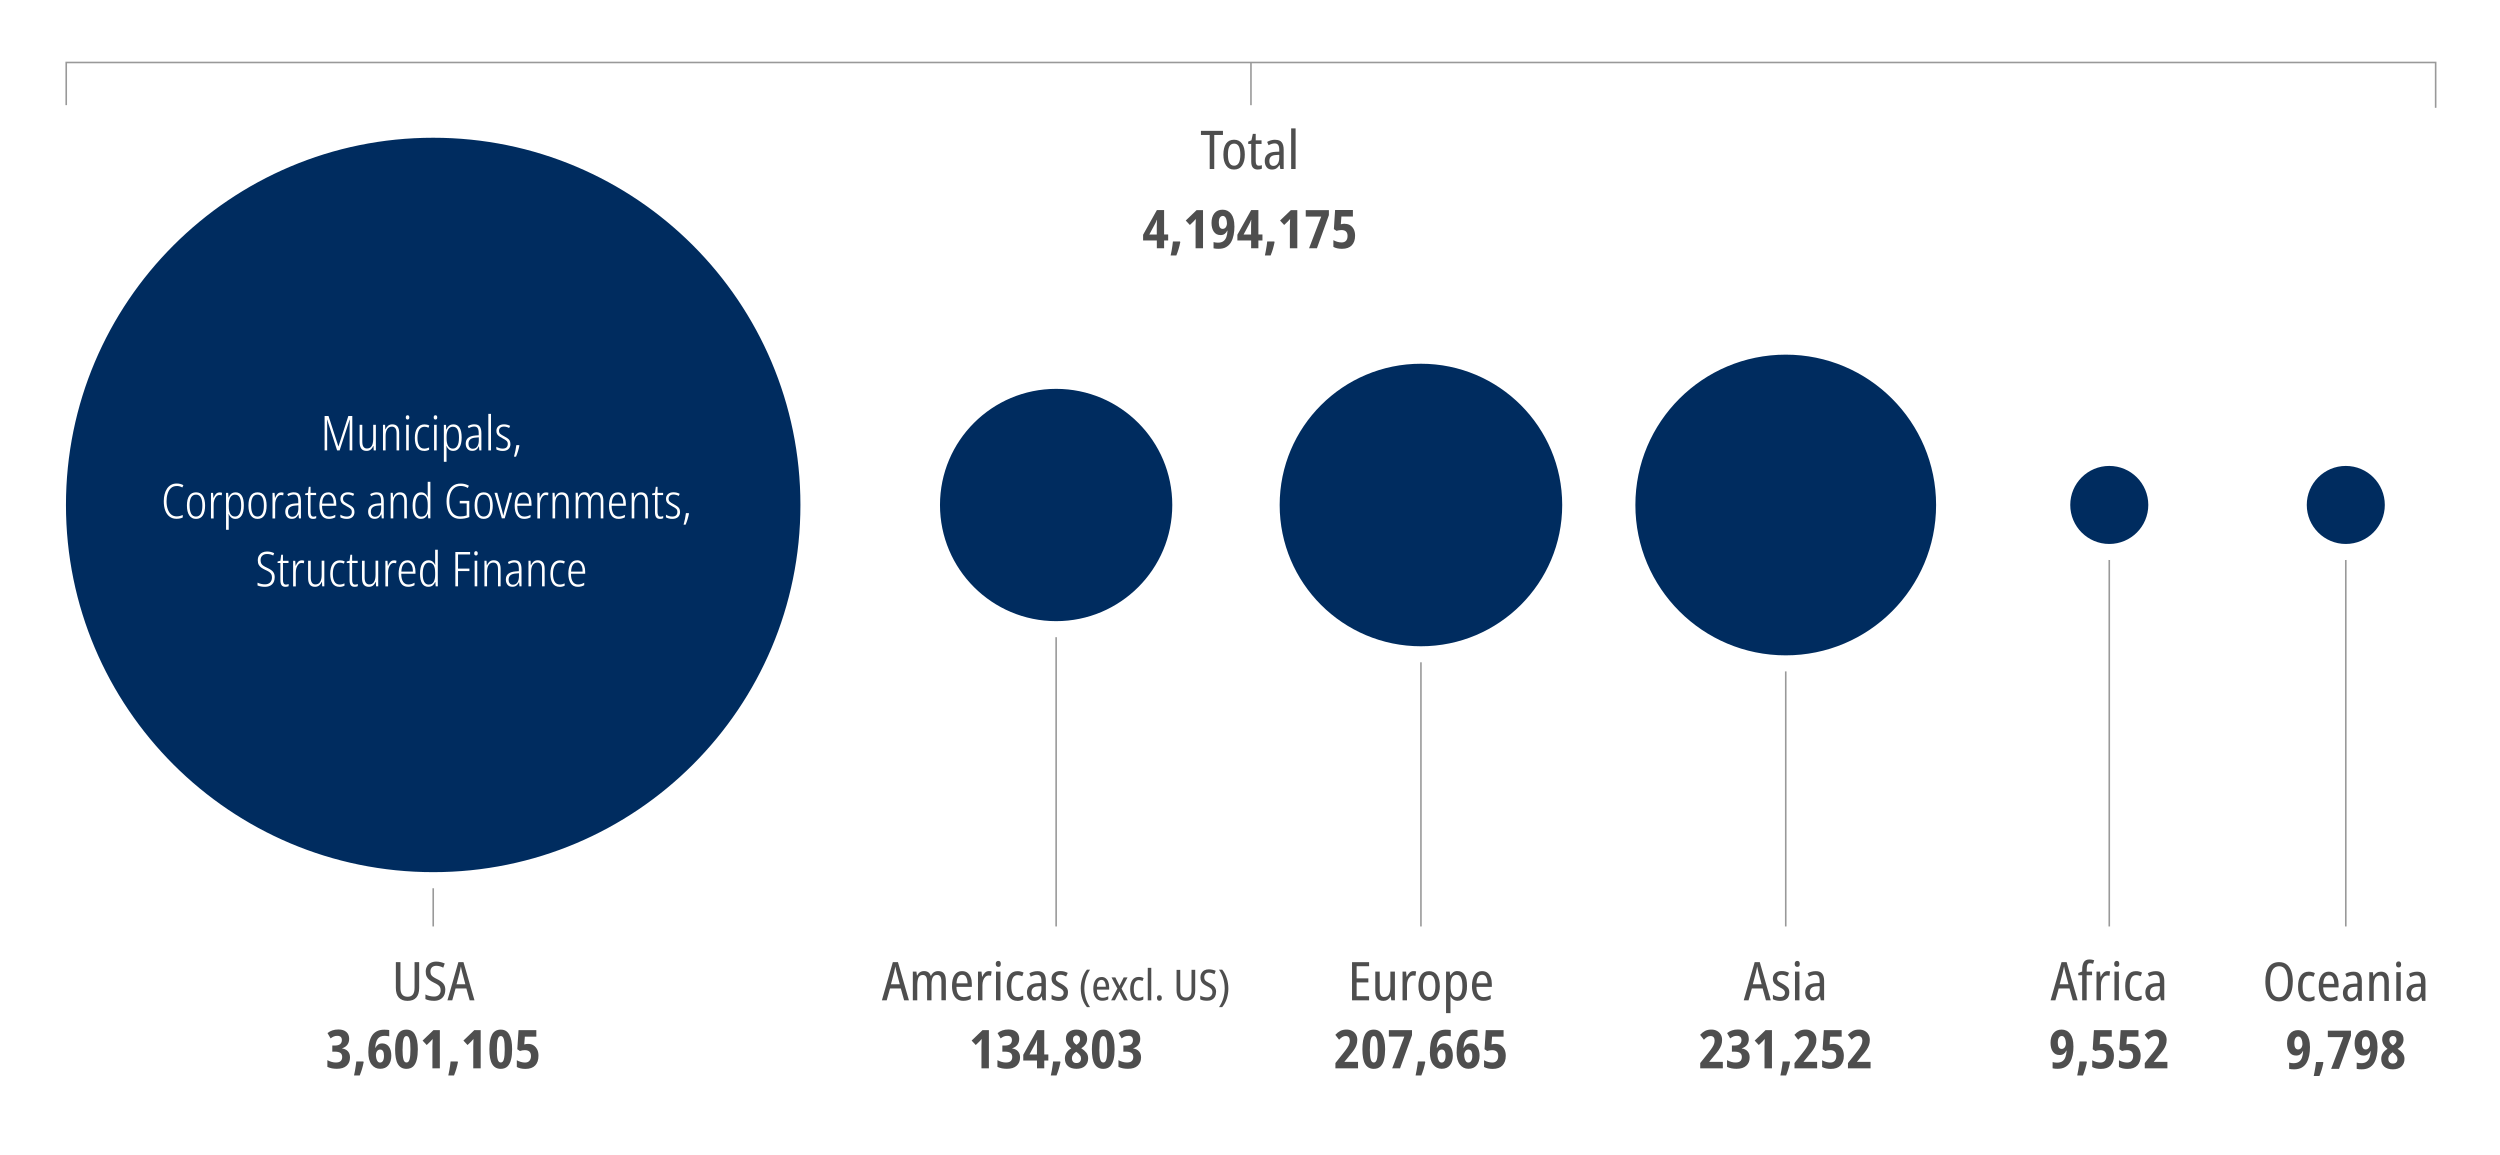 <?xml version="1.0" encoding="UTF-8"?>
<svg id="Capa_1" data-name="Capa 1" xmlns="http://www.w3.org/2000/svg" viewBox="0 0 467.72 216">
  <rect width="467.72" height="216" style="fill: #fff;"/>
  <g>
    <path d="M227.17,31.62h-.85v-6.37h-1.64v-.77h4.12v.77h-1.63v6.37Z" style="fill: #4e4e4e;"/>
    <path d="M232.89,28.93c0,.85-.17,1.52-.51,2.03-.34.51-.84.76-1.51.76s-1.12-.25-1.47-.75-.52-1.18-.52-2.04.17-1.57.5-2.06c.34-.48.84-.73,1.51-.73.62,0,1.11.24,1.46.71.36.47.54,1.16.54,2.07ZM229.73,28.93c0,.67.09,1.19.28,1.54s.48.53.88.53.68-.18.88-.53c.19-.35.28-.87.28-1.54s-.09-1.19-.28-1.54c-.19-.35-.48-.52-.88-.52s-.7.17-.89.52c-.18.35-.27.86-.27,1.54Z" style="fill: #4e4e4e;"/>
    <path d="M235.52,31c.19,0,.38-.03.56-.1v.66c-.21.11-.48.16-.79.16-.37,0-.67-.12-.88-.35s-.32-.62-.32-1.15v-3.29h-.57v-.43l.61-.26.26-1.2h.54v1.21h1.09v.68h-1.09v3.21c0,.29.05.51.14.65s.24.21.45.21Z" style="fill: #4e4e4e;"/>
    <path d="M238.61,26.16c.55,0,.94.15,1.18.46s.37.77.37,1.37v3.63h-.63l-.13-.75h-.03c-.17.29-.36.5-.58.64-.22.14-.49.21-.83.21-.43,0-.76-.15-1-.46-.23-.3-.34-.69-.34-1.15,0-.53.17-.94.51-1.23.34-.29.84-.45,1.5-.48l.7-.03v-.34c0-.43-.07-.73-.21-.92s-.35-.28-.63-.28c-.19,0-.38.03-.58.09-.19.06-.38.15-.58.25l-.26-.62c.21-.13.45-.23.71-.3.26-.07.53-.11.82-.11ZM239.34,28.97l-.57.03c-.46.02-.79.12-.99.31-.2.19-.3.45-.3.8,0,.32.07.55.2.7.14.15.32.23.55.23.33,0,.6-.13.8-.4s.3-.65.3-1.15v-.52Z" style="fill: #4e4e4e;"/>
    <path d="M242.39,31.62h-.83v-7.6h.83v7.6Z" style="fill: #4e4e4e;"/>
    <path d="M218.55,44.99h-.76v1.46h-1.36v-1.46h-2.57v-1.07l2.58-4.62h1.35v4.56h.76v1.13ZM216.42,43.86v-1.51c0-.09,0-.23.01-.4,0-.18.01-.35.01-.51,0-.16,0-.27.02-.31h-.04c-.05.15-.1.28-.16.41-.06.12-.12.25-.19.38l-1.05,1.96h1.4Z" style="fill: #4e4e4e;"/>
    <path d="M220.75,45.17l.07.11c-.09.45-.19.89-.32,1.32-.13.43-.27.82-.42,1.19h-1.07c.06-.26.12-.55.18-.86.06-.32.11-.63.15-.94.05-.31.08-.58.1-.82h1.31Z" style="fill: #4e4e4e;"/>
    <path d="M225.07,46.45h-1.39v-4.16c0-.21,0-.44.02-.67,0-.23.02-.45.02-.66-.1.13-.24.29-.43.48l-.68.65-.77-.83,2.03-1.95h1.2v7.14Z" style="fill: #4e4e4e;"/>
    <path d="M230.95,42.32c0,.58-.05,1.12-.15,1.63-.1.51-.26.96-.48,1.35-.22.39-.53.69-.91.92s-.86.33-1.44.33c-.15,0-.31,0-.48-.02-.17-.01-.32-.04-.45-.07v-1.17c.25.07.53.11.82.11.43,0,.77-.09,1.02-.28.26-.18.44-.44.56-.78.12-.34.19-.74.21-1.19h-.05c-.12.26-.28.46-.48.61s-.46.22-.77.22c-.54,0-.96-.21-1.25-.62-.29-.42-.44-.97-.44-1.66,0-.75.18-1.35.54-1.8.36-.45.88-.67,1.54-.67s1.2.27,1.6.79c.4.53.6,1.3.6,2.31ZM228.77,40.4c-.22,0-.4.1-.54.3-.14.2-.2.52-.2.96,0,.37.06.66.18.86.12.2.3.3.54.3.18,0,.33-.05.45-.16.12-.1.2-.23.26-.39s.09-.31.09-.47c0-.13-.01-.28-.04-.44s-.06-.31-.12-.46c-.06-.15-.14-.27-.24-.36-.1-.1-.23-.15-.38-.15Z" style="fill: #4e4e4e;"/>
    <path d="M236.19,44.99h-.76v1.46h-1.36v-1.46h-2.57v-1.07l2.58-4.62h1.35v4.56h.76v1.13ZM234.06,43.86v-1.51c0-.09,0-.23.01-.4,0-.18.01-.35.01-.51,0-.16,0-.27.02-.31h-.04c-.05.15-.1.28-.16.41-.06.12-.12.25-.19.38l-1.05,1.96h1.4Z" style="fill: #4e4e4e;"/>
    <path d="M238.39,45.17l.07.11c-.09.45-.19.89-.32,1.32-.13.43-.27.82-.42,1.19h-1.07c.06-.26.12-.55.17-.86.06-.32.11-.63.16-.94.05-.31.08-.58.1-.82h1.31Z" style="fill: #4e4e4e;"/>
    <path d="M242.71,46.45h-1.39v-4.16c0-.21,0-.44.02-.67s.02-.45.02-.66c-.1.13-.24.29-.43.48l-.68.65-.77-.83,2.03-1.95h1.2v7.14Z" style="fill: #4e4e4e;"/>
    <path d="M244.91,46.45l2.27-5.93h-2.89v-1.21h4.33v.94l-2.24,6.2h-1.47Z" style="fill: #4e4e4e;"/>
    <path d="M251.63,41.88c.37,0,.7.09.98.27.28.18.51.44.67.77.16.33.24.72.24,1.17,0,.77-.21,1.38-.62,1.81-.41.43-1.02.65-1.83.65-.64,0-1.18-.12-1.61-.36v-1.26c.22.13.47.23.74.31.27.08.54.12.79.12.37,0,.65-.11.84-.32.19-.22.28-.51.28-.89,0-.74-.38-1.11-1.15-1.11-.15,0-.3.02-.46.04-.16.03-.31.07-.46.11l-.49-.33.23-3.57h3.33v1.22h-2.15l-.11,1.45c.26-.07.52-.1.77-.1Z" style="fill: #4e4e4e;"/>
  </g>
  <line x1="394.62" y1="94.48" x2="394.62" y2="173.33" style="fill: none; stroke: #999; stroke-miterlimit: 10; stroke-width: .3px;"/>
  <line x1="81.05" y1="94.48" x2="81.05" y2="173.33" style="fill: none; stroke: #999; stroke-miterlimit: 10; stroke-width: .3px;"/>
  <line x1="197.59" y1="94.48" x2="197.59" y2="173.33" style="fill: none; stroke: #999; stroke-miterlimit: 10; stroke-width: .3px;"/>
  <line x1="265.84" y1="94.48" x2="265.84" y2="173.33" style="fill: none; stroke: #999; stroke-miterlimit: 10; stroke-width: .3px;"/>
  <line x1="334.09" y1="94.48" x2="334.09" y2="173.33" style="fill: none; stroke: #999; stroke-miterlimit: 10; stroke-width: .3px;"/>
  <line x1="438.87" y1="94.48" x2="438.87" y2="173.33" style="fill: none; stroke: #999; stroke-miterlimit: 10; stroke-width: .3px;"/>
  <g>
    <path d="M169.15,187.15l-.62-2.22h-2.02l-.62,2.22h-.9l2.05-7.15h.95l2.06,7.15h-.9ZM168.34,184.14l-.61-2.29c-.03-.15-.07-.32-.12-.52-.05-.2-.08-.37-.1-.52-.07.36-.14.71-.22,1.04l-.6,2.29h1.65Z" style="fill: #4e4e4e;"/>
    <path d="M175.53,181.68c.49,0,.85.15,1.08.46.23.31.35.79.35,1.43v3.57h-.83v-3.45c0-.45-.07-.77-.2-.98-.14-.21-.34-.31-.61-.31-.38,0-.65.15-.81.46-.16.3-.24.75-.24,1.33v2.96h-.82v-3.47c0-.45-.06-.77-.2-.97-.13-.2-.33-.3-.6-.3-.41,0-.69.18-.83.53s-.21.82-.21,1.41v2.8h-.83v-5.37h.67l.1.73h.05c.13-.27.3-.48.52-.62.22-.14.47-.21.76-.21.33,0,.6.08.81.23.21.16.35.37.44.64h.06c.27-.58.72-.87,1.35-.87Z" style="fill: #4e4e4e;"/>
    <path d="M180.02,181.69c.39,0,.72.1.99.31.27.21.47.49.6.85.14.36.21.77.21,1.22v.56h-2.88c.02,1.27.47,1.91,1.34,1.91.46,0,.9-.12,1.33-.37v.74c-.21.11-.43.2-.66.25s-.47.08-.75.08c-.47,0-.86-.12-1.17-.35s-.54-.56-.69-.97c-.15-.41-.23-.89-.23-1.43,0-.9.16-1.59.49-2.08.33-.49.8-.73,1.42-.73ZM180.02,182.37c-.65,0-1.01.53-1.07,1.6h2.07c0-.45-.09-.83-.25-1.14-.16-.31-.41-.46-.75-.46Z" style="fill: #4e4e4e;"/>
    <path d="M185.01,181.68c.08,0,.16,0,.25.01.09,0,.17.03.26.05l-.12.83c-.07-.03-.14-.04-.22-.05s-.15-.01-.23-.01c-.22,0-.42.08-.59.23-.17.16-.31.37-.41.65s-.15.59-.15.94v2.82h-.83v-5.37h.66l.1.94h.05c.13-.31.3-.56.5-.75.2-.19.45-.29.73-.29Z" style="fill: #4e4e4e;"/>
    <path d="M186.77,179.77c.31,0,.47.19.47.57,0,.19-.04.33-.12.42s-.2.14-.34.14-.27-.05-.35-.14c-.09-.1-.14-.24-.14-.42s.04-.34.14-.43c.09-.09.21-.14.35-.14ZM187.17,181.78v5.37h-.83v-5.37h.83Z" style="fill: #4e4e4e;"/>
    <path d="M190.33,187.25c-.63,0-1.12-.23-1.47-.68s-.51-1.14-.51-2.07.17-1.61.52-2.09c.35-.48.84-.72,1.49-.72.23,0,.44.02.63.08.19.05.36.11.51.19l-.25.68c-.13-.06-.27-.11-.43-.15-.15-.04-.29-.06-.42-.06-.8,0-1.2.69-1.2,2.07s.4,2.04,1.19,2.04c.19,0,.37-.02.54-.08.17-.05.34-.11.5-.19v.71c-.15.09-.33.16-.52.21-.19.05-.39.07-.58.07Z" style="fill: #4e4e4e;"/>
    <path d="M194.11,181.69c.55,0,.94.16,1.19.46.24.31.37.76.37,1.37v3.63h-.63l-.13-.75h-.03c-.17.29-.36.5-.58.64-.22.14-.49.21-.82.21-.43,0-.77-.15-1-.46-.23-.3-.35-.68-.35-1.14,0-.53.17-.95.51-1.24.34-.29.84-.45,1.5-.47l.7-.03v-.34c0-.43-.07-.73-.21-.92s-.35-.28-.63-.28c-.19,0-.38.03-.58.1-.19.06-.38.15-.58.25l-.26-.62c.21-.13.45-.23.71-.3.26-.07.53-.11.82-.11ZM194.84,184.5l-.57.03c-.46.02-.79.12-.99.31-.2.19-.3.45-.3.8,0,.32.07.55.21.71.14.15.32.22.54.22.33,0,.6-.13.81-.4.2-.27.3-.65.3-1.15v-.52Z" style="fill: #4e4e4e;"/>
    <path d="M199.8,185.7c0,.5-.15.88-.46,1.15-.3.27-.72.4-1.25.4-.29,0-.54-.03-.77-.09-.22-.06-.42-.13-.58-.22v-.83c.17.11.37.21.61.29.24.08.48.12.73.12.3,0,.53-.07.68-.21.15-.14.23-.33.23-.58,0-.21-.07-.38-.21-.53-.14-.15-.39-.31-.76-.49-.39-.2-.71-.42-.94-.65-.23-.23-.35-.55-.35-.97s.15-.78.46-1.04.71-.38,1.2-.38c.25,0,.49.03.72.09s.44.15.65.26l-.3.66c-.17-.09-.34-.17-.52-.23-.18-.06-.37-.09-.56-.09-.27,0-.47.06-.62.18-.15.12-.22.29-.22.5s.07.39.22.52c.15.13.41.3.79.49.39.21.69.43.92.66.23.23.34.55.34.96Z" style="fill: #4e4e4e;"/>
    <path d="M202.19,184.95c0-.67.1-1.31.3-1.92s.48-1.15.86-1.62h.59c-.35.52-.62,1.08-.8,1.68-.18.6-.27,1.22-.27,1.85s.09,1.24.27,1.84c.18.6.45,1.15.79,1.64h-.58c-.38-.46-.67-.99-.86-1.58-.19-.6-.29-1.23-.29-1.89Z" style="fill: #4e4e4e;"/>
    <path d="M206.08,182.78c.31,0,.58.08.79.25s.38.39.48.68c.11.29.16.61.16.98v.45h-2.3c.02,1.02.37,1.53,1.07,1.53.37,0,.72-.1,1.06-.3v.59c-.17.09-.35.16-.52.2-.18.05-.38.07-.6.07-.38,0-.69-.09-.94-.28-.25-.19-.43-.45-.56-.78-.12-.33-.18-.71-.18-1.14,0-.72.13-1.27.4-1.66.26-.39.64-.58,1.13-.58ZM206.08,183.33c-.52,0-.81.43-.86,1.28h1.66c0-.36-.07-.66-.2-.91s-.33-.37-.6-.37Z" style="fill: #4e4e4e;"/>
    <path d="M209.05,184.95l-1.1-2.09h.72l.78,1.58.78-1.58h.72l-1.12,2.11,1.17,2.18h-.72l-.84-1.67-.85,1.67h-.71l1.18-2.21Z" style="fill: #4e4e4e;"/>
    <path d="M213.02,187.23c-.51,0-.9-.18-1.17-.54-.27-.36-.41-.92-.41-1.66s.14-1.29.42-1.68.67-.58,1.19-.58c.18,0,.35.02.5.06s.29.09.41.16l-.2.54c-.11-.05-.22-.09-.34-.12-.12-.03-.23-.05-.34-.05-.64,0-.96.55-.96,1.66s.32,1.63.95,1.63c.15,0,.29-.02.43-.06s.27-.09.4-.16v.57c-.12.07-.26.13-.42.17-.15.04-.31.06-.46.06Z" style="fill: #4e4e4e;"/>
    <path d="M215.39,187.15h-.66v-6.08h.66v6.08Z" style="fill: #4e4e4e;"/>
    <path d="M216.45,186.71c0-.18.04-.31.12-.39s.19-.13.33-.13.24.04.33.12c.09.08.13.21.13.4s-.04.31-.13.4c-.08.08-.19.12-.33.12s-.24-.04-.32-.13-.12-.22-.12-.39Z" style="fill: #4e4e4e;"/>
    <path d="M223.61,181.44v3.86c0,.63-.14,1.11-.43,1.44s-.73.5-1.31.5-1-.16-1.3-.49-.45-.81-.45-1.44v-3.86h.69v3.86c0,.45.09.78.27.99.18.21.45.32.8.32s.62-.11.79-.33.25-.55.25-.99v-3.86h.69Z" style="fill: #4e4e4e;"/>
    <path d="M227.51,185.6c0,.33-.07.61-.2.86-.14.25-.33.44-.58.57-.25.14-.54.2-.88.2-.52,0-.95-.08-1.3-.26v-.7c.18.1.39.18.62.24.23.06.46.08.67.08.31,0,.56-.09.73-.27.17-.18.26-.4.26-.67,0-.19-.03-.34-.1-.47s-.17-.25-.32-.35c-.15-.11-.35-.22-.61-.34-.26-.12-.47-.25-.66-.4-.18-.14-.32-.31-.41-.51-.09-.2-.14-.45-.14-.75s.07-.56.2-.78c.13-.22.31-.4.55-.52.24-.12.51-.18.82-.18.25,0,.48.03.7.08s.41.12.58.2l-.22.62c-.17-.08-.35-.15-.52-.2s-.35-.08-.52-.08c-.28,0-.5.08-.65.24-.15.16-.23.36-.23.6,0,.19.03.35.09.48.06.12.16.24.31.34s.34.21.59.33c.41.19.72.41.92.66.21.25.31.57.31.96Z" style="fill: #4e4e4e;"/>
    <path d="M229.81,184.95c0,.66-.1,1.28-.29,1.88-.19.6-.48,1.13-.86,1.59h-.59c.35-.5.61-1.05.79-1.65.18-.6.27-1.21.27-1.83s-.09-1.26-.27-1.86c-.18-.6-.45-1.16-.8-1.67h.6c.38.47.66,1.01.86,1.63s.29,1.25.29,1.91Z" style="fill: #4e4e4e;"/>
    <path d="M185.01,199.87h-1.39v-4.16c0-.21,0-.44.02-.67,0-.23.02-.45.02-.66-.1.13-.24.29-.43.48l-.68.65-.77-.83,2.03-1.95h1.2v7.14Z" style="fill: #4e4e4e;"/>
    <path d="M190.68,194.41c0,.41-.12.77-.35,1.07-.23.3-.55.51-.96.64v.03c.49.09.85.27,1.1.56.25.29.37.66.37,1.13,0,.64-.21,1.16-.63,1.54-.42.39-1.03.58-1.82.58-.33,0-.64-.03-.92-.08-.28-.05-.57-.15-.86-.28v-1.26c.27.15.54.26.81.33.27.08.53.11.78.11.41,0,.71-.09.9-.27.19-.18.28-.43.28-.76s-.11-.58-.32-.75c-.22-.17-.59-.25-1.12-.25h-.41v-1.14h.42c.49,0,.84-.09,1.05-.27.21-.18.32-.43.32-.75,0-.53-.29-.8-.86-.8-.24,0-.46.04-.67.13-.2.09-.4.21-.58.35l-.58-1c.29-.23.59-.39.92-.5.32-.11.7-.17,1.12-.17.63,0,1.12.15,1.48.46.36.31.54.75.54,1.32Z" style="fill: #4e4e4e;"/>
    <path d="M196.13,198.41h-.76v1.46h-1.36v-1.46h-2.57v-1.07l2.58-4.62h1.35v4.56h.76v1.13ZM194,197.28v-1.51c0-.09,0-.23.01-.41,0-.18.01-.35.01-.51,0-.16,0-.27.02-.32h-.04c-.05.15-.1.28-.16.41s-.12.25-.19.38l-1.05,1.96h1.4Z" style="fill: #4e4e4e;"/>
    <path d="M198.33,198.59l.07.11c-.09.45-.19.89-.32,1.32-.13.43-.27.82-.42,1.19h-1.07c.06-.26.12-.55.18-.87.06-.32.11-.63.15-.93.05-.31.08-.58.1-.82h1.31Z" style="fill: #4e4e4e;"/>
    <path d="M201.41,192.63c.6,0,1.08.15,1.44.45s.54.72.54,1.27c0,.39-.1.73-.29,1.02s-.46.54-.81.74c.4.26.72.54.95.83s.34.65.34,1.06c0,.61-.2,1.08-.59,1.44-.39.35-.92.52-1.58.52-.69,0-1.23-.17-1.61-.51-.38-.34-.57-.81-.57-1.41,0-.43.1-.79.31-1.1.2-.31.5-.58.88-.81-.32-.24-.57-.51-.74-.8-.17-.29-.26-.63-.26-1,0-.55.19-.97.56-1.26.37-.3.85-.45,1.43-.45ZM200.55,198.01c0,.26.07.47.21.63.14.16.35.24.62.24.29,0,.51-.08.65-.23.14-.16.22-.37.22-.64,0-.21-.06-.41-.2-.59-.13-.18-.32-.36-.57-.54l-.13-.1c-.27.17-.48.36-.61.55s-.2.42-.2.68ZM201.41,193.72c-.19,0-.35.07-.48.2s-.19.31-.19.54.06.41.18.57c.12.16.28.31.48.44.23-.15.4-.3.5-.45.11-.15.17-.34.17-.56s-.06-.41-.19-.54-.28-.2-.48-.2Z" style="fill: #4e4e4e;"/>
    <path d="M208.53,196.3c0,.73-.06,1.38-.2,1.93-.13.55-.35.98-.66,1.28s-.74.46-1.27.46c-.71,0-1.25-.3-1.6-.89s-.52-1.52-.52-2.78.17-2.14.5-2.75c.34-.61.88-.92,1.62-.92s1.25.31,1.6.94c.35.62.53,1.54.53,2.73ZM205.67,196.3c0,.84.05,1.46.16,1.87.1.4.29.61.58.61s.47-.2.58-.61c.11-.4.16-1.03.16-1.87s-.05-1.44-.16-1.85c-.11-.41-.3-.62-.58-.62s-.46.21-.57.62-.16,1.03-.16,1.85Z" style="fill: #4e4e4e;"/>
    <path d="M213.32,194.41c0,.41-.12.77-.35,1.07-.23.3-.55.51-.96.64v.03c.49.09.85.27,1.1.56.25.29.37.66.37,1.13,0,.64-.21,1.16-.63,1.54-.42.39-1.03.58-1.82.58-.33,0-.64-.03-.92-.08-.28-.05-.57-.15-.86-.28v-1.26c.27.15.54.26.81.33.27.08.53.11.78.11.41,0,.71-.09.9-.27.19-.18.28-.43.28-.76s-.11-.58-.32-.75c-.22-.17-.59-.25-1.12-.25h-.41v-1.14h.42c.49,0,.84-.09,1.05-.27.21-.18.32-.43.32-.75,0-.53-.29-.8-.86-.8-.24,0-.46.04-.67.13-.2.09-.4.21-.58.35l-.58-1c.29-.23.59-.39.92-.5.32-.11.7-.17,1.12-.17.63,0,1.12.15,1.48.46.36.31.54.75.54,1.32Z" style="fill: #4e4e4e;"/>
  </g>
  <g>
    <path d="M387.8,187.15l-.62-2.22h-2.02l-.62,2.22h-.9l2.05-7.15h.95l2.06,7.15h-.9ZM386.99,184.14l-.61-2.29c-.03-.15-.07-.32-.12-.52-.05-.2-.08-.37-.1-.52-.07.36-.14.71-.22,1.04l-.6,2.29h1.65Z" style="fill: #4e4e4e;"/>
    <path d="M391.39,182.46h-1v4.69h-.84v-4.69h-.73v-.42l.73-.29v-.31c0-.64.11-1.12.32-1.45.21-.33.57-.49,1.06-.49.17,0,.32.02.46.04.14.03.28.07.41.12l-.21.66c-.1-.03-.2-.05-.29-.08-.1-.03-.2-.04-.29-.04-.23,0-.38.09-.47.27-.09.18-.14.49-.14.94v.36h1v.68Z" style="fill: #4e4e4e;"/>
    <path d="M394.26,181.68c.08,0,.16,0,.25.01s.17.03.26.05l-.12.83c-.07-.03-.14-.04-.21-.05-.08,0-.16-.01-.23-.01-.22,0-.42.08-.59.23-.17.16-.31.37-.41.65-.1.27-.15.59-.15.94v2.82h-.83v-5.37h.66l.1.94h.05c.13-.31.3-.56.51-.75.2-.19.44-.29.72-.29Z" style="fill: #4e4e4e;"/>
    <path d="M396.02,179.77c.31,0,.47.19.47.57,0,.19-.04.33-.12.42-.08.1-.2.14-.35.14s-.26-.05-.35-.14-.13-.24-.13-.42.04-.34.13-.43c.09-.09.21-.14.35-.14ZM396.42,181.78v5.37h-.83v-5.37h.83Z" style="fill: #4e4e4e;"/>
    <path d="M399.58,187.25c-.63,0-1.12-.23-1.46-.68-.34-.45-.52-1.14-.52-2.07s.17-1.61.52-2.09.84-.72,1.49-.72c.23,0,.44.02.63.08.19.05.36.11.51.19l-.25.68c-.13-.06-.28-.11-.42-.15-.15-.04-.29-.06-.43-.06-.8,0-1.2.69-1.2,2.07s.4,2.04,1.19,2.04c.19,0,.37-.02.54-.08.17-.05.34-.11.5-.19v.71c-.15.09-.33.16-.52.21-.19.05-.39.07-.58.07Z" style="fill: #4e4e4e;"/>
    <path d="M403.36,181.69c.55,0,.94.16,1.18.46.24.31.37.76.37,1.37v3.63h-.63l-.13-.75h-.03c-.17.29-.36.5-.58.64-.22.14-.49.21-.83.21-.43,0-.76-.15-1-.46-.23-.3-.34-.68-.34-1.14,0-.53.17-.95.51-1.24.34-.29.84-.45,1.5-.47l.7-.03v-.34c0-.43-.07-.73-.21-.92s-.35-.28-.63-.28c-.19,0-.38.03-.58.1-.19.06-.38.15-.58.25l-.26-.62c.21-.13.45-.23.71-.3s.53-.11.82-.11ZM404.09,184.5l-.57.03c-.46.02-.79.12-.99.31s-.3.45-.3.8c0,.32.07.55.2.71.14.15.32.22.55.22.33,0,.6-.13.8-.4.2-.27.3-.65.3-1.15v-.52Z" style="fill: #4e4e4e;"/>
    <path d="M387.92,195.74c0,.58-.05,1.12-.15,1.63s-.26.96-.48,1.35c-.22.39-.53.69-.91.91-.38.22-.86.33-1.43.33-.15,0-.31,0-.48-.02s-.32-.04-.45-.07v-1.17c.25.07.53.11.82.11.43,0,.77-.09,1.03-.28.26-.18.44-.44.56-.79.12-.34.18-.74.21-1.19h-.05c-.12.26-.28.46-.49.61-.2.15-.46.22-.78.22-.54,0-.96-.21-1.25-.62-.29-.42-.44-.97-.44-1.67,0-.75.18-1.35.54-1.79.36-.45.88-.68,1.54-.68s1.2.27,1.6.8c.4.53.6,1.3.6,2.3ZM385.74,193.82c-.22,0-.4.1-.54.3s-.21.52-.21.96c0,.37.06.66.18.86.12.2.3.3.54.3.18,0,.33-.05.45-.16.12-.1.21-.23.26-.39.06-.16.09-.31.09-.46,0-.13-.01-.28-.04-.44s-.06-.31-.12-.46c-.06-.15-.14-.27-.24-.37-.1-.1-.23-.14-.38-.14Z" style="fill: #4e4e4e;"/>
    <path d="M390.36,198.59l.07.11c-.09.45-.19.89-.32,1.32-.13.43-.27.82-.42,1.19h-1.07c.06-.26.12-.55.17-.87.06-.32.11-.63.16-.93.05-.31.08-.58.1-.82h1.31Z" style="fill: #4e4e4e;"/>
    <path d="M393.6,195.3c.37,0,.7.09.98.28.28.18.51.44.67.77.16.33.24.72.24,1.17,0,.77-.21,1.38-.62,1.81-.41.43-1.02.65-1.83.65-.64,0-1.18-.12-1.61-.36v-1.26c.22.13.47.23.74.31.27.08.54.12.79.12.37,0,.65-.11.84-.33.19-.22.28-.51.28-.88,0-.74-.38-1.11-1.15-1.11-.15,0-.3.02-.46.04-.16.03-.31.07-.46.12l-.49-.33.23-3.57h3.33v1.22h-2.15l-.11,1.45c.26-.07.52-.1.77-.1Z" style="fill: #4e4e4e;"/>
    <path d="M398.6,195.3c.37,0,.7.09.98.28.28.18.51.44.67.77.16.33.24.72.24,1.17,0,.77-.21,1.38-.62,1.81-.41.43-1.02.65-1.83.65-.64,0-1.18-.12-1.61-.36v-1.26c.22.13.47.23.74.31.27.08.54.12.79.12.37,0,.65-.11.84-.33.19-.22.28-.51.28-.88,0-.74-.38-1.11-1.15-1.11-.15,0-.3.02-.46.04-.16.03-.31.07-.46.12l-.49-.33.23-3.57h3.33v1.22h-2.15l-.11,1.45c.26-.07.52-.1.77-.1Z" style="fill: #4e4e4e;"/>
    <path d="M405.48,199.87h-4.22v-.99l1.5-1.88c.31-.39.56-.72.73-.99.17-.27.29-.5.36-.71.07-.21.1-.42.1-.64,0-.26-.06-.46-.19-.61-.13-.15-.32-.22-.57-.22-.21,0-.41.05-.6.16s-.41.28-.64.53l-.71-.91c.3-.33.61-.57.93-.74.32-.16.71-.25,1.17-.25.4,0,.75.08,1.05.25.3.16.54.39.71.68.17.29.25.62.25,1,0,.34-.05.66-.15.96-.1.3-.26.6-.47.92s-.5.66-.83,1.05l-.94,1.14v.05h2.53v1.21Z" style="fill: #4e4e4e;"/>
  </g>
  <g>
    <path d="M428.95,183.67c0,.7-.09,1.33-.27,1.88-.18.56-.46,1-.84,1.32-.38.32-.87.48-1.46.48s-1.1-.16-1.47-.49c-.38-.33-.65-.77-.83-1.33s-.26-1.18-.26-1.88c0-1.19.21-2.09.64-2.71.43-.62,1.08-.94,1.94-.94.59,0,1.08.16,1.46.48.38.32.65.75.83,1.3.18.55.27,1.17.27,1.88ZM424.71,183.67c0,.94.14,1.66.42,2.16s.7.75,1.25.75.97-.25,1.25-.75c.28-.5.42-1.22.42-2.17s-.14-1.67-.41-2.16c-.27-.49-.69-.73-1.24-.73s-.99.25-1.27.74c-.28.49-.42,1.21-.42,2.15Z" style="fill: #4e4e4e;"/>
    <path d="M431.92,187.35c-.63,0-1.12-.23-1.46-.68-.34-.45-.52-1.14-.52-2.07s.17-1.61.52-2.09.84-.72,1.49-.72c.23,0,.44.02.63.08.19.05.36.11.51.19l-.25.68c-.13-.06-.28-.11-.42-.15-.15-.04-.29-.06-.43-.06-.8,0-1.2.69-1.2,2.07s.4,2.04,1.19,2.04c.19,0,.37-.02.54-.08.17-.05.34-.11.5-.19v.71c-.15.09-.33.16-.52.21-.19.05-.39.07-.58.07Z" style="fill: #4e4e4e;"/>
    <path d="M435.72,181.79c.39,0,.72.1.99.31.27.21.47.49.6.85.14.36.21.77.21,1.22v.56h-2.88c.02,1.27.47,1.91,1.34,1.91.46,0,.9-.12,1.33-.37v.74c-.21.11-.43.2-.65.25-.22.06-.47.08-.75.08-.47,0-.87-.12-1.18-.35-.31-.23-.54-.56-.69-.97s-.23-.89-.23-1.43c0-.9.17-1.59.5-2.08.33-.49.8-.73,1.42-.73ZM435.72,182.47c-.65,0-1.01.53-1.07,1.6h2.07c0-.45-.09-.83-.25-1.14-.16-.31-.41-.46-.75-.46Z" style="fill: #4e4e4e;"/>
    <path d="M440.32,181.79c.55,0,.94.16,1.18.46.24.31.37.76.37,1.37v3.63h-.63l-.13-.75h-.03c-.17.29-.36.5-.58.64-.22.14-.49.21-.83.21-.43,0-.76-.15-1-.46-.23-.3-.34-.68-.34-1.14,0-.53.17-.95.51-1.24.34-.29.84-.45,1.5-.47l.7-.03v-.34c0-.43-.07-.73-.21-.92s-.35-.28-.63-.28c-.19,0-.38.03-.58.1-.19.06-.38.15-.58.25l-.26-.62c.21-.13.45-.23.71-.3s.53-.11.82-.11ZM441.05,184.6l-.57.03c-.46.02-.79.12-.99.31s-.3.45-.3.8c0,.32.07.55.2.71.14.15.32.22.55.22.33,0,.6-.13.8-.4.2-.27.3-.65.3-1.15v-.52Z" style="fill: #4e4e4e;"/>
    <path d="M445.42,181.78c.49,0,.87.15,1.12.46.25.3.38.77.38,1.42v3.6h-.83v-3.46c0-.43-.07-.75-.2-.96s-.34-.32-.63-.32c-.43,0-.73.16-.9.47-.17.31-.26.81-.26,1.48v2.79h-.83v-5.37h.67l.1.73h.05c.13-.27.32-.47.55-.62s.5-.21.78-.21Z" style="fill: #4e4e4e;"/>
    <path d="M448.75,179.87c.31,0,.47.19.47.57,0,.19-.04.33-.12.42-.08.1-.2.14-.35.14s-.26-.05-.35-.14-.13-.24-.13-.42.04-.34.13-.43c.09-.09.21-.14.35-.14ZM449.15,181.88v5.37h-.83v-5.37h.83Z" style="fill: #4e4e4e;"/>
    <path d="M452.22,181.79c.55,0,.94.16,1.18.46.24.31.37.76.37,1.37v3.63h-.63l-.13-.75h-.03c-.17.29-.36.5-.58.64-.22.14-.49.21-.83.21-.43,0-.76-.15-1-.46-.23-.3-.34-.68-.34-1.14,0-.53.17-.95.51-1.24.34-.29.84-.45,1.5-.47l.7-.03v-.34c0-.43-.07-.73-.21-.92s-.35-.28-.63-.28c-.19,0-.38.03-.58.1-.19.06-.38.15-.58.25l-.26-.62c.21-.13.45-.23.71-.3s.53-.11.82-.11ZM452.95,184.6l-.57.03c-.46.02-.79.12-.99.31s-.3.45-.3.8c0,.32.07.55.2.71.14.15.32.22.55.22.33,0,.6-.13.8-.4.2-.27.3-.65.3-1.15v-.52Z" style="fill: #4e4e4e;"/>
    <path d="M432.17,195.84c0,.58-.05,1.12-.15,1.63s-.26.96-.48,1.35c-.22.39-.53.69-.91.91-.38.22-.86.33-1.43.33-.15,0-.31,0-.48-.02s-.32-.04-.45-.07v-1.17c.25.07.53.11.82.11.43,0,.77-.09,1.03-.28.26-.18.44-.44.56-.79.12-.34.18-.74.21-1.19h-.05c-.12.26-.28.46-.49.61-.2.15-.46.22-.78.22-.54,0-.96-.21-1.25-.62-.29-.42-.44-.97-.44-1.67,0-.75.18-1.35.54-1.79.36-.45.88-.68,1.54-.68s1.2.27,1.6.8c.4.53.6,1.3.6,2.3ZM429.99,193.92c-.22,0-.4.1-.54.3s-.21.52-.21.96c0,.37.06.66.18.86.12.2.3.3.54.3.18,0,.33-.05.45-.16.12-.1.21-.23.26-.39.06-.16.09-.31.09-.46,0-.13-.01-.28-.04-.44s-.06-.31-.12-.46c-.06-.15-.14-.27-.24-.37-.1-.1-.23-.14-.38-.14Z" style="fill: #4e4e4e;"/>
    <path d="M434.61,198.69l.07.11c-.09.45-.19.89-.32,1.32-.13.43-.27.82-.42,1.19h-1.07c.06-.26.12-.55.17-.87.06-.32.11-.63.16-.93.05-.31.08-.58.1-.82h1.31Z" style="fill: #4e4e4e;"/>
    <path d="M436.13,199.97l2.27-5.93h-2.89v-1.21h4.33v.94l-2.24,6.2h-1.47Z" style="fill: #4e4e4e;"/>
    <path d="M444.81,195.84c0,.58-.05,1.12-.15,1.63s-.26.96-.48,1.35c-.22.39-.53.69-.91.91-.38.22-.86.33-1.43.33-.15,0-.31,0-.48-.02s-.32-.04-.45-.07v-1.17c.25.07.53.11.82.11.43,0,.77-.09,1.03-.28.26-.18.44-.44.56-.79.12-.34.18-.74.21-1.19h-.05c-.12.26-.28.46-.49.61-.2.15-.46.22-.78.22-.54,0-.96-.21-1.25-.62-.29-.42-.44-.97-.44-1.67,0-.75.18-1.35.54-1.79.36-.45.88-.68,1.54-.68s1.2.27,1.6.8c.4.53.6,1.3.6,2.3ZM442.63,193.92c-.22,0-.4.1-.54.3s-.21.52-.21.96c0,.37.06.66.18.86.12.2.3.3.54.3.18,0,.33-.05.45-.16.12-.1.21-.23.26-.39.06-.16.09-.31.09-.46,0-.13-.01-.28-.04-.44s-.06-.31-.12-.46c-.06-.15-.14-.27-.24-.37-.1-.1-.23-.14-.38-.14Z" style="fill: #4e4e4e;"/>
    <path d="M447.69,192.73c.6,0,1.08.15,1.44.45.36.3.54.72.54,1.27,0,.39-.1.73-.29,1.02-.19.29-.46.54-.82.74.4.26.71.54.95.83.23.3.34.65.34,1.06,0,.61-.2,1.08-.59,1.44-.39.35-.92.52-1.58.52-.69,0-1.23-.17-1.61-.51s-.57-.81-.57-1.41c0-.43.1-.79.3-1.1.2-.31.5-.58.88-.81-.32-.24-.57-.51-.74-.8-.17-.29-.26-.63-.26-1,0-.55.19-.97.56-1.26.37-.3.85-.45,1.43-.45ZM446.83,198.11c0,.26.07.47.22.63.14.16.35.24.62.24.29,0,.51-.08.65-.23.14-.16.21-.37.21-.64,0-.21-.06-.41-.19-.59-.13-.18-.32-.36-.58-.54l-.13-.1c-.27.17-.48.36-.61.55-.13.19-.2.42-.2.68ZM447.69,193.82c-.19,0-.35.07-.47.2-.12.13-.19.31-.19.54s.06.41.17.57c.12.16.28.31.49.44.23-.15.39-.3.5-.45s.17-.34.17-.56-.06-.41-.18-.54c-.12-.13-.29-.2-.49-.2Z" style="fill: #4e4e4e;"/>
  </g>
  <g>
    <path d="M78.42,180.01v4.82c0,.79-.18,1.39-.54,1.8-.36.41-.91.62-1.64.62s-1.25-.21-1.62-.61c-.37-.41-.56-1.01-.56-1.81v-4.82h.86v4.83c0,.56.11.97.34,1.24s.56.4,1,.4.77-.14.98-.41.32-.69.32-1.24v-4.82h.86Z" style="fill: #4e4e4e;"/>
    <path d="M83.3,185.21c0,.41-.08.76-.25,1.07s-.41.54-.73.71-.68.25-1.1.25c-.65,0-1.19-.11-1.63-.32v-.87c.23.13.49.22.78.29.29.07.57.1.84.1.39,0,.7-.11.91-.33.21-.22.32-.5.32-.83,0-.23-.04-.43-.12-.59s-.21-.31-.4-.44c-.19-.13-.44-.27-.76-.42-.32-.15-.59-.32-.82-.5s-.4-.39-.52-.64-.17-.56-.17-.93.08-.7.25-.98c.16-.28.39-.5.69-.65.3-.15.64-.23,1.02-.23.31,0,.6.04.87.11.27.07.52.15.73.25l-.28.78c-.21-.11-.43-.19-.65-.26-.22-.06-.44-.09-.65-.09-.35,0-.62.1-.82.29-.19.2-.28.45-.28.75,0,.24.04.44.11.6.08.16.21.3.39.43.18.13.43.27.74.42.51.24.9.51,1.16.82.26.31.38.71.38,1.2Z" style="fill: #4e4e4e;"/>
    <path d="M87.87,187.15l-.62-2.22h-2.02l-.62,2.22h-.9l2.05-7.15h.95l2.06,7.15h-.9ZM87.06,184.14l-.61-2.29c-.03-.15-.07-.32-.12-.52-.05-.2-.08-.37-.1-.52-.07.36-.14.71-.22,1.04l-.6,2.29h1.65Z" style="fill: #4e4e4e;"/>
    <path d="M65.32,194.41c0,.41-.12.77-.35,1.07-.23.3-.55.51-.96.64v.03c.49.09.85.27,1.1.56.25.29.37.66.37,1.13,0,.64-.21,1.16-.63,1.54-.42.39-1.03.58-1.82.58-.33,0-.64-.03-.92-.08-.28-.05-.57-.15-.86-.28v-1.26c.27.15.54.26.81.33.27.08.53.11.78.11.41,0,.71-.09.9-.27.19-.18.28-.43.28-.76s-.11-.58-.32-.75c-.22-.17-.59-.25-1.12-.25h-.41v-1.14h.42c.49,0,.84-.09,1.05-.27.21-.18.32-.43.32-.75,0-.53-.29-.8-.86-.8-.24,0-.46.04-.67.13-.2.09-.4.21-.58.35l-.58-1c.29-.23.59-.39.92-.5.32-.11.7-.17,1.12-.17.63,0,1.12.15,1.48.46.36.31.54.75.54,1.32Z" style="fill: #4e4e4e;"/>
    <path d="M67.97,198.59l.07.11c-.09.45-.19.89-.32,1.32-.13.43-.27.82-.42,1.19h-1.07c.06-.26.12-.55.18-.87.06-.32.11-.63.15-.93.05-.31.08-.58.1-.82h1.31Z" style="fill: #4e4e4e;"/>
    <path d="M68.91,196.84c0-.56.04-1.09.14-1.6.09-.51.25-.96.46-1.34.22-.39.52-.7.91-.92.39-.22.88-.34,1.47-.34.15,0,.3,0,.47.02.17,0,.32.03.46.06v1.17c-.13-.03-.26-.05-.4-.07-.14-.02-.28-.03-.43-.03-.61,0-1.06.19-1.33.57s-.42.94-.45,1.67h.05c.11-.25.27-.45.48-.6.21-.15.46-.22.77-.22.53,0,.95.21,1.25.62s.45.97.45,1.67c0,.75-.18,1.34-.54,1.79-.36.45-.88.67-1.54.67s-1.2-.27-1.61-.8c-.41-.54-.61-1.31-.61-2.33ZM71.1,198.79c.23,0,.41-.1.54-.31.13-.21.2-.53.2-.96,0-.37-.06-.66-.18-.86-.12-.2-.3-.3-.54-.3s-.44.1-.58.3c-.14.2-.21.43-.21.69,0,.24.03.47.08.69s.14.4.25.54.26.21.44.21Z" style="fill: #4e4e4e;"/>
    <path d="M78.17,196.3c0,.73-.06,1.38-.2,1.93-.13.55-.35.98-.66,1.28s-.74.46-1.27.46c-.71,0-1.25-.3-1.6-.89s-.52-1.52-.52-2.78.17-2.14.5-2.75c.34-.61.88-.92,1.62-.92s1.25.31,1.6.94c.35.62.53,1.54.53,2.73ZM75.31,196.3c0,.84.05,1.46.16,1.87.1.4.29.61.58.61s.47-.2.58-.61c.11-.4.16-1.03.16-1.87s-.05-1.44-.16-1.85c-.11-.41-.3-.62-.58-.62s-.46.21-.57.62-.16,1.03-.16,1.85Z" style="fill: #4e4e4e;"/>
    <path d="M82.29,199.87h-1.39v-4.16c0-.21,0-.44.02-.67,0-.23.02-.45.02-.66-.1.13-.24.29-.43.48l-.68.65-.77-.83,2.03-1.95h1.2v7.14Z" style="fill: #4e4e4e;"/>
    <path d="M85.61,198.59l.07.11c-.09.45-.19.89-.32,1.32-.13.43-.27.82-.42,1.19h-1.07c.06-.26.12-.55.18-.87.06-.32.11-.63.15-.93.05-.31.08-.58.1-.82h1.31Z" style="fill: #4e4e4e;"/>
    <path d="M89.93,199.87h-1.39v-4.16c0-.21,0-.44.02-.67,0-.23.02-.45.02-.66-.1.13-.24.29-.43.48l-.68.65-.77-.83,2.03-1.95h1.2v7.14Z" style="fill: #4e4e4e;"/>
    <path d="M95.81,196.3c0,.73-.06,1.38-.2,1.93-.13.55-.35.98-.66,1.28s-.74.46-1.27.46c-.71,0-1.25-.3-1.6-.89s-.52-1.52-.52-2.78.17-2.14.5-2.75c.34-.61.88-.92,1.62-.92s1.25.31,1.6.94c.35.62.53,1.54.53,2.73ZM92.95,196.3c0,.84.05,1.46.16,1.87.1.4.29.61.58.61s.47-.2.58-.61c.11-.4.16-1.03.16-1.87s-.05-1.44-.16-1.85c-.11-.41-.3-.62-.58-.62s-.46.21-.57.62-.16,1.03-.16,1.85Z" style="fill: #4e4e4e;"/>
    <path d="M98.85,195.3c.37,0,.7.09.98.28.28.18.5.44.67.77s.24.72.24,1.17c0,.77-.2,1.38-.61,1.81s-1.02.65-1.83.65c-.64,0-1.18-.12-1.61-.36v-1.26c.22.13.47.23.74.31.27.08.54.12.79.12.37,0,.65-.11.83-.33.19-.22.29-.51.29-.88,0-.74-.38-1.11-1.15-1.11-.15,0-.3.02-.46.04-.16.03-.31.07-.46.12l-.49-.33.23-3.57h3.33v1.22h-2.15l-.11,1.45c.26-.07.52-.1.77-.1Z" style="fill: #4e4e4e;"/>
  </g>
  <g>
    <path d="M330.39,187.15l-.62-2.22h-2.02l-.62,2.22h-.9l2.05-7.15h.95l2.06,7.15h-.9ZM329.58,184.14l-.61-2.29c-.03-.15-.07-.32-.12-.52-.05-.2-.08-.37-.1-.52-.07.36-.14.71-.22,1.04l-.6,2.29h1.65Z" style="fill: #4e4e4e;"/>
    <path d="M334.75,185.7c0,.5-.15.88-.46,1.15-.3.27-.72.4-1.25.4-.29,0-.54-.03-.77-.09-.22-.06-.42-.13-.58-.22v-.83c.17.11.37.21.61.29.24.08.48.12.73.12.3,0,.53-.07.68-.21s.23-.33.23-.58c0-.21-.07-.38-.21-.53-.14-.15-.39-.31-.76-.49-.39-.2-.71-.42-.94-.65-.23-.23-.35-.55-.35-.97s.15-.78.46-1.04.71-.38,1.2-.38c.25,0,.49.03.72.09s.44.15.65.26l-.3.66c-.17-.09-.34-.17-.52-.23-.18-.06-.37-.09-.56-.09-.27,0-.48.06-.62.18-.15.12-.23.29-.23.5s.08.39.23.52c.15.13.41.3.79.49.39.21.69.43.92.66.23.23.34.55.34.96Z" style="fill: #4e4e4e;"/>
    <path d="M336.25,179.77c.31,0,.47.19.47.57,0,.19-.04.33-.12.42-.08.1-.2.14-.35.14s-.26-.05-.35-.14-.13-.24-.13-.42.04-.34.13-.43c.09-.09.21-.14.35-.14ZM336.65,181.78v5.37h-.83v-5.37h.83Z" style="fill: #4e4e4e;"/>
    <path d="M339.72,181.69c.55,0,.94.16,1.18.46.24.31.37.76.37,1.37v3.63h-.63l-.13-.75h-.03c-.17.29-.36.5-.58.64-.22.14-.49.21-.83.21-.43,0-.76-.15-1-.46-.23-.3-.34-.68-.34-1.14,0-.53.17-.95.51-1.24.34-.29.84-.45,1.5-.47l.7-.03v-.34c0-.43-.07-.73-.21-.92s-.35-.28-.63-.28c-.19,0-.38.03-.58.1-.19.06-.38.15-.58.25l-.26-.62c.21-.13.45-.23.71-.3s.53-.11.82-.11ZM340.45,184.5l-.57.03c-.46.02-.79.12-.99.31s-.3.45-.3.8c0,.32.07.55.2.71.14.15.32.22.55.22.33,0,.6-.13.8-.4.2-.27.3-.65.3-1.15v-.52Z" style="fill: #4e4e4e;"/>
    <path d="M322.31,199.87h-4.22v-.99l1.5-1.88c.31-.39.56-.72.73-.99.17-.27.29-.5.36-.71.07-.21.1-.42.1-.64,0-.26-.06-.46-.19-.61-.13-.15-.32-.22-.57-.22-.21,0-.41.05-.6.16s-.41.28-.64.53l-.71-.91c.3-.33.61-.57.93-.74.32-.16.71-.25,1.17-.25.4,0,.75.08,1.05.25.3.16.54.39.71.68.17.29.25.62.25,1,0,.34-.05.66-.15.96-.1.3-.26.6-.47.92s-.5.66-.83,1.05l-.94,1.14v.05h2.53v1.21Z" style="fill: #4e4e4e;"/>
    <path d="M327.18,194.41c0,.41-.12.77-.34,1.07-.23.3-.55.51-.97.64v.03c.49.09.85.27,1.1.56.25.29.37.66.37,1.13,0,.64-.21,1.16-.63,1.54-.42.39-1.03.58-1.82.58-.33,0-.64-.03-.92-.08-.28-.05-.57-.15-.86-.28v-1.26c.27.15.54.26.81.33.27.08.53.11.78.11.41,0,.71-.09.9-.27s.28-.43.28-.76-.11-.58-.33-.75c-.22-.17-.59-.25-1.12-.25h-.41v-1.14h.42c.49,0,.84-.09,1.05-.27.21-.18.32-.43.32-.75,0-.53-.29-.8-.86-.8-.24,0-.46.04-.67.13-.2.09-.4.21-.58.35l-.58-1c.29-.23.59-.39.92-.5.32-.11.7-.17,1.12-.17.63,0,1.12.15,1.48.46s.54.75.54,1.32Z" style="fill: #4e4e4e;"/>
    <path d="M331.51,199.87h-1.39v-4.16c0-.21,0-.44.02-.67s.02-.45.02-.66c-.1.13-.24.29-.43.48l-.68.65-.77-.83,2.03-1.95h1.2v7.14Z" style="fill: #4e4e4e;"/>
    <path d="M334.83,198.59l.07.11c-.09.45-.19.89-.32,1.32-.13.43-.27.82-.42,1.19h-1.07c.06-.26.12-.55.17-.87.06-.32.11-.63.16-.93.05-.31.08-.58.1-.82h1.31Z" style="fill: #4e4e4e;"/>
    <path d="M339.95,199.87h-4.22v-.99l1.5-1.88c.31-.39.56-.72.73-.99.17-.27.29-.5.36-.71.07-.21.1-.42.1-.64,0-.26-.06-.46-.19-.61-.13-.15-.32-.22-.57-.22-.21,0-.41.05-.6.16s-.41.28-.64.53l-.71-.91c.3-.33.61-.57.93-.74.32-.16.71-.25,1.17-.25.4,0,.75.08,1.05.25.3.16.54.39.71.68.17.29.25.62.25,1,0,.34-.05.66-.15.96-.1.3-.26.6-.47.92s-.5.66-.83,1.05l-.94,1.14v.05h2.53v1.21Z" style="fill: #4e4e4e;"/>
    <path d="M343.07,195.3c.37,0,.7.09.98.28.28.18.51.44.67.77.16.33.24.72.24,1.17,0,.77-.21,1.38-.62,1.81-.41.43-1.02.65-1.83.65-.64,0-1.18-.12-1.61-.36v-1.26c.22.13.47.23.74.31.27.08.54.12.79.12.37,0,.65-.11.84-.33.19-.22.28-.51.28-.88,0-.74-.38-1.11-1.15-1.11-.15,0-.3.02-.46.04-.16.03-.31.07-.46.12l-.49-.33.23-3.57h3.33v1.22h-2.15l-.11,1.45c.26-.07.52-.1.77-.1Z" style="fill: #4e4e4e;"/>
    <path d="M349.95,199.87h-4.22v-.99l1.5-1.88c.31-.39.56-.72.73-.99.17-.27.29-.5.36-.71.07-.21.1-.42.1-.64,0-.26-.06-.46-.19-.61-.13-.15-.32-.22-.57-.22-.21,0-.41.05-.6.16s-.41.28-.64.53l-.71-.91c.3-.33.61-.57.93-.74.32-.16.71-.25,1.17-.25.4,0,.75.08,1.05.25.3.16.54.39.71.68.17.29.25.62.25,1,0,.34-.05.66-.15.96-.1.3-.26.6-.47.92s-.5.66-.83,1.05l-.94,1.14v.05h2.53v1.21Z" style="fill: #4e4e4e;"/>
  </g>
  <g>
    <path d="M256.14,187.15h-3.19v-7.14h3.19v.76h-2.33v2.27h2.19v.76h-2.19v2.58h2.33v.77Z" style="fill: #4e4e4e;"/>
    <path d="M260.97,181.78v5.37h-.68l-.1-.72h-.05c-.13.27-.32.47-.55.61-.23.14-.49.21-.77.21-.53,0-.92-.17-1.16-.51-.24-.34-.36-.83-.36-1.45v-3.51h.83v3.38c0,.47.07.81.2,1.03s.34.33.62.33c.44,0,.75-.16.92-.48.17-.32.25-.79.25-1.42v-2.84h.84Z" style="fill: #4e4e4e;"/>
    <path d="M264.43,181.68c.08,0,.16,0,.25.01s.17.03.26.05l-.12.83c-.07-.03-.14-.04-.21-.05-.08,0-.16-.01-.23-.01-.22,0-.42.08-.59.23-.17.16-.31.37-.41.65-.1.27-.15.59-.15.94v2.82h-.83v-5.37h.66l.1.94h.05c.13-.31.3-.56.51-.75.2-.19.44-.29.72-.29Z" style="fill: #4e4e4e;"/>
    <path d="M269.38,184.46c0,.85-.17,1.52-.51,2.03s-.84.76-1.51.76-1.12-.25-1.47-.75c-.35-.5-.52-1.18-.52-2.04s.17-1.57.5-2.05.84-.72,1.5-.72c.62,0,1.11.24,1.46.71.36.47.54,1.16.54,2.07ZM266.22,184.46c0,.67.09,1.19.28,1.54.19.35.48.53.88.53s.69-.18.88-.53c.19-.35.29-.87.29-1.54s-.09-1.18-.29-1.53c-.19-.35-.48-.53-.88-.53s-.7.17-.88.53c-.18.35-.28.86-.28,1.53Z" style="fill: #4e4e4e;"/>
    <path d="M272.7,181.68c.56,0,1,.23,1.3.69.31.46.46,1.16.46,2.08s-.15,1.58-.46,2.07-.73.72-1.28.72c-.31,0-.57-.07-.8-.22-.23-.15-.41-.34-.54-.59h-.04c.01.13.02.27.03.41,0,.14,0,.26,0,.36v2.34h-.83v-7.77h.68l.1.73h.05c.15-.27.33-.47.54-.62s.47-.21.78-.21ZM272.53,182.39c-.4,0-.69.16-.87.47-.18.31-.27.79-.28,1.44v.19c0,.69.09,1.21.27,1.54.18.33.48.5.89.5.36,0,.63-.18.8-.53.18-.35.26-.87.26-1.54s-.08-1.18-.25-1.53c-.17-.36-.44-.54-.82-.54Z" style="fill: #4e4e4e;"/>
    <path d="M277.3,181.69c.39,0,.72.1.99.31.27.21.47.49.6.85.14.36.21.77.21,1.22v.56h-2.88c.02,1.27.47,1.91,1.34,1.91.46,0,.9-.12,1.33-.37v.74c-.21.11-.43.2-.65.25-.22.06-.47.08-.75.08-.47,0-.87-.12-1.18-.35-.31-.23-.54-.56-.69-.97s-.23-.89-.23-1.43c0-.9.17-1.59.5-2.08.33-.49.8-.73,1.42-.73ZM277.3,182.37c-.65,0-1.01.53-1.07,1.6h2.07c0-.45-.09-.83-.25-1.14-.16-.31-.41-.46-.75-.46Z" style="fill: #4e4e4e;"/>
    <path d="M254.06,199.87h-4.22v-.99l1.5-1.88c.31-.39.56-.72.73-.99.17-.27.29-.5.36-.71.07-.21.1-.42.1-.64,0-.26-.06-.46-.19-.61-.13-.15-.32-.22-.57-.22-.21,0-.41.05-.6.16s-.41.28-.64.53l-.71-.91c.3-.33.61-.57.93-.74.32-.16.71-.25,1.17-.25.4,0,.75.08,1.05.25.3.16.54.39.71.68.17.29.25.62.25,1,0,.34-.05.66-.15.96-.1.3-.26.6-.47.92s-.5.66-.83,1.05l-.94,1.14v.05h2.53v1.21Z" style="fill: #4e4e4e;"/>
    <path d="M259.14,196.3c0,.73-.07,1.38-.2,1.93-.13.55-.35.98-.66,1.28-.31.31-.73.46-1.27.46-.71,0-1.25-.3-1.6-.89-.35-.6-.52-1.52-.52-2.78s.17-2.14.5-2.75c.34-.61.88-.92,1.62-.92s1.25.31,1.6.94c.35.62.53,1.54.53,2.73ZM256.28,196.3c0,.84.05,1.46.16,1.87s.29.61.58.61.47-.2.58-.61c.11-.4.16-1.03.16-1.87s-.05-1.44-.16-1.85c-.11-.41-.3-.62-.58-.62s-.46.21-.57.62-.16,1.03-.16,1.85Z" style="fill: #4e4e4e;"/>
    <path d="M260.46,199.87l2.27-5.93h-2.89v-1.21h4.33v.94l-2.24,6.2h-1.47Z" style="fill: #4e4e4e;"/>
    <path d="M266.58,198.59l.07.11c-.09.45-.19.89-.32,1.32-.13.43-.27.82-.42,1.19h-1.07c.06-.26.12-.55.17-.87.06-.32.11-.63.16-.93.05-.31.08-.58.1-.82h1.31Z" style="fill: #4e4e4e;"/>
    <path d="M267.52,196.84c0-.56.04-1.09.13-1.6s.25-.96.46-1.34c.22-.39.52-.7.91-.92.39-.22.88-.34,1.47-.34.15,0,.3,0,.47.02.17,0,.32.03.46.06v1.17c-.13-.03-.26-.05-.4-.07-.14-.02-.28-.03-.43-.03-.61,0-1.06.19-1.33.57-.27.38-.42.94-.45,1.67h.05c.11-.25.27-.45.48-.6.21-.15.46-.22.77-.22.53,0,.95.21,1.25.62s.45.97.45,1.67c0,.75-.18,1.34-.54,1.79s-.88.67-1.54.67-1.2-.27-1.61-.8c-.41-.54-.61-1.31-.61-2.33ZM269.71,198.79c.23,0,.41-.1.54-.31.13-.21.2-.53.2-.96,0-.37-.06-.66-.18-.86s-.3-.3-.54-.3-.44.1-.58.3c-.14.2-.22.43-.22.69,0,.24.03.47.09.69.06.22.14.4.25.54.11.14.26.21.44.21Z" style="fill: #4e4e4e;"/>
    <path d="M272.52,196.84c0-.56.04-1.09.13-1.6s.25-.96.46-1.34c.22-.39.52-.7.91-.92.39-.22.88-.34,1.47-.34.15,0,.3,0,.47.02.17,0,.32.03.46.06v1.17c-.13-.03-.26-.05-.4-.07-.14-.02-.28-.03-.43-.03-.61,0-1.06.19-1.33.57-.27.38-.42.94-.45,1.67h.05c.11-.25.27-.45.48-.6.21-.15.46-.22.77-.22.53,0,.95.21,1.25.62s.45.97.45,1.67c0,.75-.18,1.34-.54,1.79s-.88.67-1.54.67-1.2-.27-1.61-.8c-.41-.54-.61-1.31-.61-2.33ZM274.71,198.79c.23,0,.41-.1.54-.31.13-.21.2-.53.2-.96,0-.37-.06-.66-.18-.86s-.3-.3-.54-.3-.44.1-.58.3c-.14.2-.22.43-.22.69,0,.24.03.47.09.69.06.22.14.4.25.54.11.14.26.21.44.21Z" style="fill: #4e4e4e;"/>
    <path d="M279.82,195.3c.37,0,.7.09.98.28.28.18.51.44.67.77.16.33.24.72.24,1.17,0,.77-.21,1.38-.62,1.81-.41.43-1.02.65-1.83.65-.64,0-1.18-.12-1.61-.36v-1.26c.22.13.47.23.74.31.27.08.54.12.79.12.37,0,.65-.11.84-.33.19-.22.28-.51.28-.88,0-.74-.38-1.11-1.15-1.11-.15,0-.3.02-.46.04-.16.03-.31.07-.46.12l-.49-.33.23-3.57h3.33v1.22h-2.15l-.11,1.45c.26-.07.52-.1.77-.1Z" style="fill: #4e4e4e;"/>
  </g>
  <g>
    <path d="M81.05,164.68c-38.71,0-70.2-31.49-70.2-70.21S42.34,24.27,81.05,24.27s70.21,31.49,70.21,70.21-31.49,70.21-70.21,70.21Z" style="fill: #002c5f;"/>
    <path d="M81.05,25.77c37.94,0,68.7,30.76,68.7,68.7s-30.76,68.7-68.7,68.7S12.34,132.42,12.34,94.48,43.1,25.77,81.05,25.77M81.05,22.77C41.51,22.77,9.34,54.94,9.34,94.48s32.17,71.7,71.7,71.7,71.7-32.17,71.7-71.7S120.59,22.77,81.05,22.77h0Z" style="fill: #fff;"/>
  </g>
  <g>
    <path d="M334.09,124.1c-16.34,0-29.63-13.29-29.63-29.63s13.29-29.63,29.63-29.63,29.63,13.29,29.63,29.63-13.29,29.63-29.63,29.63Z" style="fill: #002c5f;"/>
    <path d="M334.09,66.35c15.53,0,28.13,12.59,28.13,28.13s-12.59,28.13-28.13,28.13-28.13-12.59-28.13-28.13,12.59-28.13,28.13-28.13M334.09,63.35c-17.16,0-31.13,13.96-31.13,31.13s13.96,31.13,31.13,31.13,31.13-13.96,31.13-31.13-13.96-31.13-31.13-31.13h0Z" style="fill: #fff;"/>
  </g>
  <g>
    <path d="M197.59,117.7c-12.81,0-23.23-10.42-23.23-23.23s10.42-23.23,23.23-23.23,23.23,10.42,23.23,23.23-10.42,23.23-23.23,23.23Z" style="fill: #002c5f;"/>
    <path d="M197.59,72.75c12,0,21.73,9.73,21.73,21.73s-9.73,21.73-21.73,21.73-21.73-9.73-21.73-21.73,9.73-21.73,21.73-21.73M197.59,69.75c-13.63,0-24.73,11.09-24.73,24.73s11.09,24.73,24.73,24.73,24.73-11.09,24.73-24.73-11.09-24.73-24.73-24.73h0Z" style="fill: #fff;"/>
  </g>
  <g>
    <path d="M265.84,122.41c-15.4,0-27.93-12.53-27.93-27.93s12.53-27.93,27.93-27.93,27.93,12.53,27.93,27.93-12.53,27.93-27.93,27.93Z" style="fill: #002c5f;"/>
    <path d="M265.84,68.05c14.6,0,26.43,11.83,26.43,26.43s-11.83,26.43-26.43,26.43-26.43-11.83-26.43-26.43,11.83-26.43,26.43-26.43M265.84,65.05c-16.23,0-29.43,13.2-29.43,29.43s13.2,29.43,29.43,29.43,29.43-13.2,29.43-29.43-13.2-29.43-29.43-29.43h0Z" style="fill: #fff;"/>
  </g>
  <g>
    <path d="M394.62,103.28c-4.85,0-8.8-3.95-8.8-8.8s3.95-8.8,8.8-8.8,8.8,3.95,8.8,8.8-3.95,8.8-8.8,8.8Z" style="fill: #002c5f;"/>
    <path d="M394.62,87.17c4.03,0,7.3,3.27,7.3,7.3s-3.27,7.3-7.3,7.3-7.3-3.27-7.3-7.3,3.27-7.3,7.3-7.3M394.62,84.17c-5.68,0-10.3,4.62-10.3,10.3s4.62,10.3,10.3,10.3,10.3-4.62,10.3-10.3-4.62-10.3-10.3-10.3h0Z" style="fill: #fff;"/>
  </g>
  <g>
    <path d="M438.87,103.28c-4.85,0-8.8-3.95-8.8-8.8s3.95-8.8,8.8-8.8,8.8,3.95,8.8,8.8-3.95,8.8-8.8,8.8Z" style="fill: #002c5f;"/>
    <path d="M438.87,87.17c4.03,0,7.3,3.27,7.3,7.3s-3.27,7.3-7.3,7.3-7.3-3.27-7.3-7.3,3.27-7.3,7.3-7.3M438.87,84.17c-5.68,0-10.3,4.62-10.3,10.3s4.62,10.3,10.3,10.3,10.3-4.62,10.3-10.3-4.62-10.3-10.3-10.3h0Z" style="fill: #fff;"/>
  </g>
  <polyline points="455.68 20.17 455.68 11.69 12.39 11.69 12.39 19.67" style="fill: none; stroke: #999; stroke-miterlimit: 10; stroke-width: .3px;"/>
  <line x1="234.04" y1="11.62" x2="234.04" y2="19.68" style="fill: none; stroke: #999; stroke-miterlimit: 10; stroke-width: .3px;"/>
  <g>
    <path d="M63.07,84.27l-1.86-5.75h-.03c.01.25.02.47.03.64s0,.33,0,.45v4.65h-.48v-6.43h.73l1.84,5.67h.03l1.84-5.67h.74v6.43h-.5v-4.65c0-.23,0-.59.03-1.1h-.03l-1.87,5.75h-.49Z" style="fill: #fff;"/>
    <path d="M70.32,79.48v4.79h-.4l-.05-.83h-.04c-.1.26-.25.48-.45.65-.21.18-.48.27-.81.27-.44,0-.77-.14-.98-.43s-.31-.7-.31-1.25v-3.2h.5v3.11c0,.46.07.79.22,1,.15.21.36.32.64.32.79,0,1.18-.6,1.18-1.81v-2.63h.5Z" style="fill: #fff;"/>
    <path d="M73.4,79.39c.41,0,.73.13.95.39.22.26.33.67.33,1.22v3.27h-.49v-3.18c0-.44-.07-.76-.22-.96-.15-.2-.36-.31-.64-.31-.38,0-.67.15-.88.45s-.31.75-.31,1.35v2.65h-.49v-4.79h.39l.05.83h.04c.1-.25.26-.47.46-.65.21-.18.48-.27.81-.27Z" style="fill: #fff;"/>
    <path d="M76.25,77.69c.11,0,.2.04.25.11.05.07.08.17.08.29,0,.27-.11.4-.33.4s-.33-.13-.33-.4c0-.12.03-.22.08-.29.05-.08.14-.11.25-.11ZM76.48,79.48v4.79h-.49v-4.79h.49Z" style="fill: #fff;"/>
    <path d="M79.35,84.36c-.58,0-1.01-.21-1.3-.63s-.44-1.02-.44-1.8.16-1.43.47-1.87c.31-.44.76-.66,1.33-.66.35,0,.65.07.91.21l-.15.41c-.24-.12-.49-.18-.74-.18-.42,0-.75.18-.98.54-.23.36-.35.87-.35,1.54,0,.62.1,1.11.31,1.47.2.36.53.54.97.54.16,0,.31-.02.46-.06.15-.04.3-.09.44-.15v.43c-.27.14-.58.22-.94.22Z" style="fill: #fff;"/>
    <path d="M81.47,77.69c.11,0,.2.04.25.11.05.07.08.17.08.29,0,.27-.11.4-.33.4s-.33-.13-.33-.4c0-.12.03-.22.08-.29.05-.08.14-.11.25-.11ZM81.7,79.48v4.79h-.49v-4.79h.49Z" style="fill: #fff;"/>
    <path d="M84.82,79.39c.5,0,.88.2,1.15.61.27.41.4,1.02.4,1.85s-.14,1.45-.42,1.88-.66.63-1.14.63c-.33,0-.6-.09-.81-.27-.21-.18-.36-.39-.45-.63h-.04c0,.11.01.23.02.36,0,.13.01.26.01.38v2.2h-.5v-6.91h.4l.05.88h.03c.11-.28.26-.51.47-.69.2-.19.48-.28.82-.28ZM84.74,79.83c-.4,0-.69.17-.89.5-.2.33-.3.79-.3,1.38v.32c0,.62.1,1.09.3,1.41.2.32.49.49.88.49.35,0,.63-.17.83-.5.21-.34.31-.86.31-1.57,0-.65-.09-1.16-.27-1.5-.18-.35-.47-.52-.86-.52Z" style="fill: #fff;"/>
    <path d="M88.76,79.39c.46,0,.79.13.99.4s.31.68.31,1.25v3.23h-.38l-.07-.77h-.02c-.12.25-.27.45-.46.61-.19.16-.45.24-.8.24-.4,0-.7-.13-.9-.39-.2-.26-.3-.58-.3-.95,0-.47.15-.84.46-1.09s.75-.4,1.33-.44l.64-.05v-.37c0-.46-.07-.79-.2-.98-.14-.19-.35-.28-.65-.28-.32,0-.66.1-1.03.31l-.16-.39c.19-.11.38-.19.59-.25.21-.06.43-.09.65-.09ZM89.58,81.82l-.59.05c-.89.06-1.34.44-1.34,1.14,0,.31.07.55.22.71.14.16.34.24.59.24.37,0,.65-.15.84-.44s.28-.69.28-1.19v-.5Z" style="fill: #fff;"/>
    <path d="M91.86,84.27h-.5v-6.84h.5v6.84Z" style="fill: #fff;"/>
    <path d="M95.5,83.05c0,.41-.13.74-.38.97s-.61.35-1.07.35c-.26,0-.49-.03-.69-.09-.2-.06-.37-.12-.5-.2v-.5c.16.1.34.19.54.25.21.07.42.1.64.1.32,0,.57-.08.72-.23s.24-.36.24-.63-.08-.46-.24-.6c-.16-.14-.39-.29-.71-.45-.23-.12-.43-.24-.61-.36s-.32-.26-.42-.42-.15-.38-.15-.63c0-.36.13-.65.38-.88s.6-.34,1.04-.34c.22,0,.42.03.62.08.19.05.37.12.53.21l-.19.4c-.13-.08-.28-.14-.45-.19s-.34-.08-.51-.08c-.29,0-.52.07-.68.21-.17.14-.25.33-.25.58s.08.44.24.57c.16.14.4.29.72.45.22.12.42.24.6.36.18.12.32.26.42.42.1.17.15.38.15.64Z" style="fill: #fff;"/>
    <path d="M97.13,83.28l.04.11c-.07.33-.15.67-.26,1.03-.11.36-.23.7-.37,1.02h-.38c.11-.38.2-.76.27-1.12.07-.37.13-.71.17-1.04h.52Z" style="fill: #fff;"/>
    <path d="M33.05,90.93c-.43,0-.79.13-1.07.39-.28.26-.49.61-.62,1.04-.14.43-.2.9-.2,1.41,0,.58.07,1.08.23,1.5.15.43.36.76.64.99.28.23.62.35,1.02.35.23,0,.44-.03.63-.08.19-.05.36-.11.51-.18v.46c-.32.17-.71.25-1.18.25-.5,0-.92-.13-1.28-.4s-.62-.65-.81-1.14-.28-1.08-.28-1.77c0-.45.05-.87.15-1.27.1-.4.25-.75.45-1.05.2-.3.45-.54.75-.71.3-.17.65-.26,1.06-.26.47,0,.89.1,1.26.31l-.2.43c-.33-.19-.68-.28-1.05-.28Z" style="fill: #fff;"/>
    <path d="M38.37,94.59c0,.78-.14,1.39-.42,1.83-.28.44-.71.66-1.28.66s-.97-.22-1.26-.66-.44-1.05-.44-1.84.14-1.4.43-1.83c.29-.43.71-.64,1.28-.64s.99.22,1.27.66c.28.44.42,1.05.42,1.83ZM35.47,94.58c0,.65.1,1.16.29,1.52.19.36.5.54.9.54s.72-.18.91-.53.29-.86.29-1.53c0-.64-.09-1.14-.28-1.5-.19-.36-.49-.54-.91-.54s-.73.18-.92.53c-.19.35-.29.86-.29,1.51Z" style="fill: #fff;"/>
    <path d="M41.07,92.12c.17,0,.33.03.48.08l-.08.48c-.06-.02-.13-.03-.2-.05-.07-.02-.15-.02-.22-.02-.22,0-.42.09-.58.26s-.29.4-.38.68c-.09.28-.13.58-.12.91v2.54h-.5v-4.79h.39l.07.93h.03c.1-.26.23-.49.41-.7.18-.21.41-.31.7-.31Z" style="fill: #fff;"/>
    <path d="M44.07,92.11c.5,0,.88.2,1.15.61.27.41.4,1.02.4,1.85s-.14,1.45-.42,1.88-.66.63-1.14.63c-.33,0-.6-.09-.81-.27-.21-.18-.36-.39-.45-.63h-.04c0,.11.01.23.02.36,0,.13.01.26.01.38v2.2h-.5v-6.91h.4l.05.88h.03c.11-.28.26-.51.47-.69.2-.19.48-.28.82-.28ZM43.99,92.54c-.4,0-.69.17-.89.5-.2.33-.3.79-.3,1.38v.32c0,.62.1,1.09.3,1.41.2.32.49.49.88.49.35,0,.63-.17.83-.5.21-.34.31-.86.31-1.57,0-.65-.09-1.16-.27-1.5-.18-.35-.47-.52-.86-.52Z" style="fill: #fff;"/>
    <path d="M49.88,94.59c0,.78-.14,1.39-.42,1.83-.28.44-.71.66-1.28.66s-.97-.22-1.26-.66-.44-1.05-.44-1.84.14-1.4.43-1.83c.29-.43.71-.64,1.28-.64s.99.22,1.27.66c.28.44.42,1.05.42,1.83ZM46.98,94.58c0,.65.1,1.16.29,1.52.19.36.5.54.9.54s.72-.18.91-.53.29-.86.29-1.53c0-.64-.09-1.14-.28-1.5-.19-.36-.49-.54-.91-.54s-.73.18-.92.53c-.19.35-.29.86-.29,1.51Z" style="fill: #fff;"/>
    <path d="M52.58,92.12c.17,0,.33.03.48.08l-.08.48c-.06-.02-.13-.03-.2-.05-.07-.02-.15-.02-.22-.02-.22,0-.42.09-.58.26s-.29.4-.38.68c-.09.28-.13.58-.12.91v2.54h-.5v-4.79h.39l.07.93h.03c.1-.26.23-.49.41-.7.18-.21.41-.31.7-.31Z" style="fill: #fff;"/>
    <path d="M55,92.11c.46,0,.79.13.99.4s.31.68.31,1.25v3.23h-.38l-.07-.77h-.02c-.12.25-.27.45-.46.61-.19.16-.45.24-.8.24-.4,0-.7-.13-.9-.39-.2-.26-.3-.58-.3-.95,0-.47.15-.84.46-1.09s.75-.4,1.33-.44l.64-.05v-.37c0-.46-.07-.79-.2-.98-.14-.19-.35-.28-.65-.28-.32,0-.66.1-1.03.31l-.16-.39c.19-.11.38-.19.59-.25.21-.06.43-.09.65-.09ZM55.82,94.54l-.59.05c-.89.06-1.34.44-1.34,1.14,0,.31.07.55.22.71.14.16.34.24.59.24.37,0,.65-.15.84-.44s.28-.69.28-1.19v-.5Z" style="fill: #fff;"/>
    <path d="M58.66,96.65c.09,0,.18,0,.27-.03.09-.02.16-.04.23-.07v.41c-.08.04-.17.06-.27.09s-.21.03-.33.03c-.33,0-.57-.1-.72-.31s-.22-.52-.22-.95v-3.2h-.53v-.28l.53-.14.15-1.12h.33v1.13h1.04v.41h-1.04v3.18c0,.28.04.49.13.64s.23.22.43.22Z" style="fill: #fff;"/>
    <path d="M61.4,92.11c.35,0,.63.1.85.29.22.19.39.46.5.78.11.33.16.69.16,1.08v.37h-2.66c0,.66.12,1.16.34,1.5.22.34.55.51,1,.51.38,0,.77-.11,1.14-.33v.47c-.17.1-.36.17-.55.22-.19.05-.4.08-.63.08-.61,0-1.06-.22-1.35-.67s-.44-1.05-.44-1.79.14-1.38.41-1.83c.28-.45.68-.67,1.21-.67ZM61.4,92.53c-.33,0-.59.14-.79.42-.2.28-.31.71-.34,1.27h2.16c0-.32-.03-.6-.1-.86-.08-.25-.19-.46-.34-.61-.15-.15-.35-.23-.59-.23Z" style="fill: #fff;"/>
    <path d="M66.32,95.76c0,.41-.13.74-.38.97s-.61.35-1.07.35c-.26,0-.49-.03-.69-.09-.2-.06-.37-.12-.5-.2v-.5c.16.1.34.19.54.25.21.07.42.1.64.1.32,0,.57-.08.72-.23s.24-.36.24-.63-.08-.46-.24-.6c-.16-.14-.39-.29-.71-.45-.23-.12-.43-.24-.61-.36s-.32-.26-.42-.42-.15-.38-.15-.63c0-.36.13-.65.38-.88s.6-.34,1.04-.34c.22,0,.42.03.62.08.19.05.37.12.53.21l-.19.4c-.13-.08-.28-.14-.45-.19s-.34-.08-.51-.08c-.29,0-.52.07-.68.21-.17.14-.25.33-.25.58s.08.44.24.57c.16.14.4.29.72.45.22.12.42.24.6.36.18.12.32.26.42.42.1.17.15.38.15.64Z" style="fill: #fff;"/>
    <path d="M70.5,92.11c.46,0,.79.13.99.4s.31.68.31,1.25v3.23h-.38l-.07-.77h-.02c-.12.25-.27.45-.46.61-.19.16-.45.24-.8.24-.4,0-.7-.13-.9-.39-.2-.26-.3-.58-.3-.95,0-.47.15-.84.46-1.09s.75-.4,1.33-.44l.64-.05v-.37c0-.46-.07-.79-.2-.98-.14-.19-.35-.28-.65-.28-.32,0-.66.1-1.03.31l-.16-.39c.19-.11.38-.19.59-.25.21-.06.43-.09.65-.09ZM71.31,94.54l-.59.05c-.89.06-1.34.44-1.34,1.14,0,.31.07.55.22.71.14.16.34.24.59.24.37,0,.65-.15.84-.44s.28-.69.28-1.19v-.5Z" style="fill: #fff;"/>
    <path d="M74.84,92.11c.41,0,.73.13.95.39.22.26.33.67.33,1.22v3.27h-.49v-3.18c0-.44-.07-.76-.22-.96-.15-.2-.36-.31-.64-.31-.38,0-.67.15-.88.45s-.31.75-.31,1.35v2.65h-.49v-4.79h.39l.05.83h.04c.1-.25.26-.47.46-.65.21-.18.48-.27.81-.27Z" style="fill: #fff;"/>
    <path d="M78.76,97.08c-.52,0-.91-.21-1.17-.62-.26-.41-.4-1.02-.4-1.83s.14-1.44.41-1.87c.28-.43.66-.65,1.16-.65.32,0,.58.08.79.25s.36.37.46.61h.03c0-.13-.01-.26-.02-.38,0-.12,0-.24,0-.35v-2.1h.5v6.84h-.4l-.06-.8h-.04c-.1.25-.25.46-.45.63-.2.17-.47.26-.81.26ZM78.84,96.65c.4,0,.7-.16.89-.47.19-.31.29-.76.29-1.35v-.41c0-.6-.09-1.06-.28-1.38-.19-.32-.48-.48-.89-.48s-.67.18-.86.54c-.19.36-.29.87-.29,1.55s.09,1.14.27,1.49c.18.34.47.52.87.52Z" style="fill: #fff;"/>
    <path d="M86,93.71h1.8v3.03c-.26.11-.54.2-.84.25-.29.05-.59.08-.88.08-.58,0-1.05-.14-1.43-.42-.38-.28-.65-.67-.84-1.16-.18-.5-.27-1.07-.27-1.71s.1-1.22.3-1.72.5-.89.89-1.17c.39-.28.88-.42,1.46-.42.28,0,.54.03.8.1.26.07.5.17.73.3l-.2.43c-.22-.13-.44-.23-.66-.29-.22-.06-.44-.09-.67-.09-.47,0-.86.12-1.17.36s-.55.57-.72,1c-.16.43-.24.93-.24,1.51s.07,1.06.23,1.48c.15.43.38.76.68.99.3.24.69.36,1.17.36.22,0,.43-.02.63-.05.2-.04.38-.08.54-.14v-2.25h-1.3v-.46Z" style="fill: #fff;"/>
    <path d="M92.19,94.59c0,.78-.14,1.39-.42,1.83-.28.44-.71.66-1.28.66s-.97-.22-1.26-.66-.44-1.05-.44-1.84.14-1.4.43-1.83c.29-.43.71-.64,1.28-.64s.99.22,1.27.66c.28.44.42,1.05.42,1.83ZM89.3,94.58c0,.65.1,1.16.29,1.52.19.36.5.54.9.54s.72-.18.91-.53.29-.86.29-1.53c0-.64-.09-1.14-.28-1.5-.19-.36-.49-.54-.91-.54s-.73.18-.92.53c-.19.35-.29.86-.29,1.51Z" style="fill: #fff;"/>
    <path d="M93.89,96.99l-1.37-4.79h.51l.85,3.14c.05.18.1.36.14.54.05.18.09.36.12.54h.03c.03-.14.07-.3.11-.48.04-.17.09-.36.14-.55l.88-3.2h.51l-1.39,4.79h-.55Z" style="fill: #fff;"/>
    <path d="M97.93,92.11c.35,0,.63.1.85.29.22.19.39.46.5.78.11.33.16.69.16,1.08v.37h-2.66c0,.66.12,1.16.34,1.5.22.34.55.51,1,.51.38,0,.77-.11,1.14-.33v.47c-.17.1-.36.17-.55.22-.19.05-.4.08-.63.08-.61,0-1.06-.22-1.35-.67s-.44-1.05-.44-1.79.14-1.38.41-1.83c.28-.45.68-.67,1.21-.67ZM97.93,92.53c-.33,0-.59.14-.79.42-.2.28-.31.71-.34,1.27h2.16c0-.32-.03-.6-.1-.86-.08-.25-.19-.46-.34-.61-.15-.15-.35-.23-.59-.23Z" style="fill: #fff;"/>
    <path d="M102.13,92.12c.17,0,.33.03.48.08l-.08.48c-.06-.02-.13-.03-.2-.05-.07-.02-.15-.02-.22-.02-.22,0-.42.09-.58.26s-.29.4-.38.68c-.09.28-.13.58-.12.91v2.54h-.5v-4.79h.39l.07.93h.03c.1-.26.23-.49.41-.7.18-.21.41-.31.7-.31Z" style="fill: #fff;"/>
    <path d="M105.12,92.11c.41,0,.73.13.95.39.22.26.33.67.33,1.22v3.27h-.49v-3.18c0-.44-.07-.76-.22-.96-.15-.2-.36-.31-.64-.31-.38,0-.67.15-.88.45s-.31.75-.31,1.35v2.65h-.49v-4.79h.39l.05.83h.04c.1-.25.26-.47.46-.65.21-.18.48-.27.81-.27Z" style="fill: #fff;"/>
    <path d="M111.68,92.11c.38,0,.68.13.89.39.21.26.31.67.31,1.22v3.27h-.49v-3.21c0-.44-.07-.75-.22-.95-.14-.19-.34-.29-.58-.29-.34,0-.6.14-.78.41-.18.28-.27.67-.27,1.19v2.84h-.49v-3.17c0-.47-.07-.8-.22-.99-.15-.19-.34-.29-.58-.29-.37,0-.64.16-.81.48-.17.32-.25.72-.25,1.21v2.76h-.49v-4.79h.39l.06.77h.03c.1-.23.24-.44.42-.61s.43-.26.75-.26.55.08.72.24c.17.16.29.37.36.63h.04c.11-.28.27-.49.46-.64.19-.15.44-.23.76-.23Z" style="fill: #fff;"/>
    <path d="M115.58,92.11c.35,0,.63.1.85.29.22.19.39.46.5.78.11.33.16.69.16,1.08v.37h-2.66c0,.66.12,1.16.34,1.5.22.34.55.51,1,.51.38,0,.77-.11,1.14-.33v.47c-.17.1-.36.17-.55.22-.19.05-.4.08-.63.08-.61,0-1.06-.22-1.35-.67s-.44-1.05-.44-1.79.14-1.38.41-1.83c.28-.45.68-.67,1.21-.67ZM115.58,92.53c-.33,0-.59.14-.79.42-.2.28-.31.71-.34,1.27h2.16c0-.32-.03-.6-.1-.86-.08-.25-.19-.46-.34-.61-.15-.15-.35-.23-.59-.23Z" style="fill: #fff;"/>
    <path d="M119.93,92.11c.41,0,.73.13.95.39.22.26.33.67.33,1.22v3.27h-.49v-3.18c0-.44-.07-.76-.22-.96-.15-.2-.36-.31-.64-.31-.38,0-.67.15-.88.45s-.31.75-.31,1.35v2.65h-.49v-4.79h.39l.05.83h.04c.1-.25.26-.47.46-.65.21-.18.48-.27.81-.27Z" style="fill: #fff;"/>
    <path d="M123.58,96.65c.09,0,.18,0,.27-.03.09-.02.16-.04.23-.07v.41c-.08.04-.17.06-.27.09s-.21.03-.33.03c-.33,0-.57-.1-.72-.31s-.22-.52-.22-.95v-3.2h-.53v-.28l.53-.14.15-1.12h.33v1.13h1.04v.41h-1.04v3.18c0,.28.04.49.13.64s.23.22.43.22Z" style="fill: #fff;"/>
    <path d="M127.23,95.76c0,.41-.13.74-.38.97s-.61.35-1.07.35c-.26,0-.49-.03-.69-.09-.2-.06-.37-.12-.5-.2v-.5c.16.1.34.19.54.25.21.07.42.1.64.1.32,0,.57-.08.72-.23s.24-.36.24-.63-.08-.46-.24-.6c-.16-.14-.39-.29-.71-.45-.23-.12-.43-.24-.61-.36s-.32-.26-.42-.42-.15-.38-.15-.63c0-.36.13-.65.38-.88s.6-.34,1.04-.34c.22,0,.42.03.62.08.19.05.37.12.53.21l-.19.4c-.13-.08-.28-.14-.45-.19s-.34-.08-.51-.08c-.29,0-.52.07-.68.21-.17.14-.25.33-.25.58s.08.44.24.57c.16.14.4.29.72.45.22.12.42.24.6.36.18.12.32.26.42.42.1.17.15.38.15.64Z" style="fill: #fff;"/>
    <path d="M128.86,96l.04.11c-.07.33-.15.67-.26,1.03-.11.36-.23.7-.37,1.02h-.38c.11-.38.2-.76.27-1.12.07-.37.13-.71.17-1.04h.52Z" style="fill: #fff;"/>
    <path d="M51.39,108c0,.56-.16,1-.49,1.32-.33.32-.77.47-1.32.47s-1.02-.09-1.4-.26v-.52c.19.1.41.17.67.23.25.06.5.08.74.08.41,0,.73-.12.95-.35s.34-.55.34-.94c0-.25-.04-.45-.13-.61-.09-.16-.22-.3-.4-.42-.18-.12-.42-.25-.72-.38-.28-.13-.52-.27-.73-.41-.21-.14-.37-.32-.49-.54-.12-.22-.18-.49-.18-.84s.07-.64.22-.88.35-.44.61-.57c.26-.13.56-.2.9-.2.26,0,.5.03.73.09.23.06.43.13.6.22l-.17.44c-.2-.1-.4-.17-.59-.22-.2-.04-.39-.06-.57-.06-.38,0-.68.1-.89.31-.22.21-.32.49-.32.85,0,.26.05.47.14.63.09.17.23.31.41.42.18.12.4.24.66.36.31.14.57.29.78.44.22.15.38.33.49.54.11.21.17.47.17.79Z" style="fill: #fff;"/>
    <path d="M53.5,109.36c.09,0,.18,0,.27-.03.09-.02.16-.04.23-.07v.41c-.08.04-.17.06-.27.09-.1.02-.21.03-.33.03-.33,0-.57-.1-.72-.31s-.22-.52-.22-.95v-3.2h-.53v-.28l.53-.14.15-1.12h.33v1.13h1.04v.41h-1.04v3.18c0,.28.04.49.13.64.08.14.23.22.43.22Z" style="fill: #fff;"/>
    <path d="M56.44,104.83c.17,0,.33.03.48.08l-.08.48c-.06-.02-.13-.03-.2-.05-.07-.02-.15-.02-.22-.02-.22,0-.42.09-.58.26s-.29.4-.38.68c-.09.28-.13.58-.12.91v2.54h-.5v-4.79h.39l.07.93h.03c.1-.26.23-.49.41-.7.18-.21.41-.31.7-.31Z" style="fill: #fff;"/>
    <path d="M60.68,104.91v4.79h-.4l-.05-.83h-.04c-.1.26-.25.48-.45.65s-.48.27-.81.27c-.44,0-.77-.14-.98-.43-.21-.28-.31-.7-.31-1.25v-3.2h.5v3.11c0,.46.07.79.22,1,.15.21.36.32.64.32.79,0,1.18-.6,1.18-1.81v-2.63h.5Z" style="fill: #fff;"/>
    <path d="M63.52,109.79c-.58,0-1.01-.21-1.3-.63-.29-.42-.44-1.02-.44-1.8s.16-1.43.47-1.87c.31-.44.76-.66,1.33-.66.35,0,.65.07.91.21l-.15.41c-.24-.12-.49-.18-.74-.18-.42,0-.75.18-.98.54-.23.36-.35.87-.35,1.54,0,.62.1,1.11.31,1.47.2.36.53.54.97.54.16,0,.31-.02.46-.06.15-.04.3-.09.44-.15v.43c-.27.14-.58.22-.94.22Z" style="fill: #fff;"/>
    <path d="M66.44,109.36c.09,0,.18,0,.27-.03.09-.02.16-.04.23-.07v.41c-.08.04-.17.06-.27.09-.1.02-.21.03-.33.03-.33,0-.57-.1-.72-.31s-.22-.52-.22-.95v-3.2h-.53v-.28l.53-.14.15-1.12h.33v1.13h1.04v.41h-1.04v3.18c0,.28.04.49.13.64.08.14.23.22.43.22Z" style="fill: #fff;"/>
    <path d="M70.76,104.91v4.79h-.4l-.05-.83h-.04c-.1.26-.25.48-.45.65s-.48.27-.81.27c-.44,0-.77-.14-.98-.43-.21-.28-.31-.7-.31-1.25v-3.2h.5v3.11c0,.46.07.79.22,1,.15.21.36.32.64.32.79,0,1.18-.6,1.18-1.81v-2.63h.5Z" style="fill: #fff;"/>
    <path d="M73.7,104.83c.17,0,.33.03.48.08l-.08.48c-.06-.02-.13-.03-.2-.05-.07-.02-.15-.02-.22-.02-.22,0-.42.09-.58.26s-.29.4-.38.68c-.09.28-.13.58-.12.91v2.54h-.5v-4.79h.39l.07.93h.03c.1-.26.23-.49.41-.7.18-.21.41-.31.7-.31Z" style="fill: #fff;"/>
    <path d="M76.22,104.82c.35,0,.63.1.85.29.22.19.39.46.5.78.11.33.16.69.16,1.08v.37h-2.66c0,.66.12,1.16.34,1.5.22.34.55.51,1,.51.38,0,.77-.11,1.14-.33v.47c-.17.1-.36.17-.55.22s-.4.08-.63.08c-.61,0-1.06-.22-1.35-.67s-.44-1.05-.44-1.79.14-1.38.41-1.83c.28-.45.68-.67,1.21-.67ZM76.22,105.25c-.33,0-.59.14-.79.42-.2.28-.31.71-.34,1.27h2.16c0-.32-.03-.6-.1-.86-.08-.25-.19-.46-.34-.61-.15-.15-.35-.23-.59-.23Z" style="fill: #fff;"/>
    <path d="M80.15,109.79c-.52,0-.91-.21-1.17-.62-.26-.41-.4-1.02-.4-1.83s.14-1.44.41-1.87c.28-.43.66-.65,1.16-.65.32,0,.58.08.79.25s.36.37.46.61h.03c0-.13-.01-.26-.02-.38,0-.12,0-.24,0-.35v-2.1h.5v6.84h-.4l-.06-.8h-.04c-.1.25-.25.46-.45.63-.2.17-.47.26-.81.26ZM80.23,109.36c.4,0,.7-.16.89-.47.19-.31.29-.76.29-1.35v-.41c0-.6-.09-1.06-.28-1.38-.19-.32-.48-.48-.89-.48s-.67.18-.86.54c-.19.36-.29.87-.29,1.55s.09,1.14.27,1.49c.18.34.47.52.87.52Z" style="fill: #fff;"/>
    <path d="M85.69,109.7h-.5v-6.43h2.76v.46h-2.26v2.65h2.13v.46h-2.13v2.85Z" style="fill: #fff;"/>
    <path d="M89.05,103.12c.11,0,.2.04.25.11.05.07.08.17.08.29,0,.27-.11.4-.33.4s-.33-.13-.33-.4c0-.12.03-.22.08-.29.05-.08.14-.11.25-.11ZM89.29,104.91v4.79h-.49v-4.79h.49Z" style="fill: #fff;"/>
    <path d="M92.38,104.82c.41,0,.73.13.95.39.22.26.33.67.33,1.22v3.27h-.49v-3.18c0-.44-.07-.76-.22-.96-.15-.2-.36-.31-.64-.31-.38,0-.67.15-.88.45s-.31.75-.31,1.35v2.65h-.49v-4.79h.39l.05.83h.04c.1-.25.26-.47.46-.65.21-.18.48-.27.81-.27Z" style="fill: #fff;"/>
    <path d="M96.27,104.82c.46,0,.79.13.99.4s.31.68.31,1.25v3.23h-.38l-.07-.77h-.02c-.12.25-.27.45-.46.61-.19.16-.45.24-.8.24-.4,0-.7-.13-.9-.39-.2-.26-.3-.58-.3-.95,0-.47.15-.84.46-1.09s.75-.4,1.33-.44l.64-.05v-.37c0-.46-.07-.79-.2-.98-.14-.19-.35-.28-.65-.28-.32,0-.66.1-1.03.31l-.16-.39c.19-.11.38-.19.59-.25.21-.06.43-.09.65-.09ZM97.09,107.25l-.59.05c-.89.06-1.34.44-1.34,1.14,0,.31.07.55.22.71.14.16.34.24.59.24.37,0,.65-.15.84-.44s.28-.69.28-1.19v-.5Z" style="fill: #fff;"/>
    <path d="M100.62,104.82c.41,0,.73.13.95.39.22.26.33.67.33,1.22v3.27h-.49v-3.18c0-.44-.07-.76-.22-.96-.15-.2-.36-.31-.64-.31-.38,0-.67.15-.88.45s-.31.75-.31,1.35v2.65h-.49v-4.79h.39l.05.83h.04c.1-.25.26-.47.46-.65.21-.18.48-.27.81-.27Z" style="fill: #fff;"/>
    <path d="M104.71,109.79c-.58,0-1.01-.21-1.3-.63-.29-.42-.44-1.02-.44-1.8s.16-1.43.47-1.87c.31-.44.76-.66,1.33-.66.35,0,.65.07.91.21l-.15.41c-.24-.12-.49-.18-.74-.18-.42,0-.75.18-.98.54-.23.36-.35.87-.35,1.54,0,.62.1,1.11.31,1.47.2.36.53.54.97.54.16,0,.31-.02.46-.06.15-.04.3-.09.44-.15v.43c-.27.14-.58.22-.94.22Z" style="fill: #fff;"/>
    <path d="M107.97,104.82c.35,0,.63.1.85.29.22.19.39.46.5.78.11.33.16.69.16,1.08v.37h-2.66c0,.66.12,1.16.34,1.5.22.34.55.51,1,.51.38,0,.77-.11,1.14-.33v.47c-.17.1-.36.17-.55.22s-.4.08-.63.08c-.61,0-1.06-.22-1.35-.67s-.44-1.05-.44-1.79.14-1.38.41-1.83c.28-.45.68-.67,1.21-.67ZM107.97,105.25c-.33,0-.59.14-.79.42-.2.28-.31.71-.34,1.27h2.16c0-.32-.03-.6-.1-.86-.08-.25-.19-.46-.34-.61-.15-.15-.35-.23-.59-.23Z" style="fill: #fff;"/>
  </g>
  <rect x="223.83" y="183.79" width="13.45" height="0" style="fill: none;"/>
</svg>